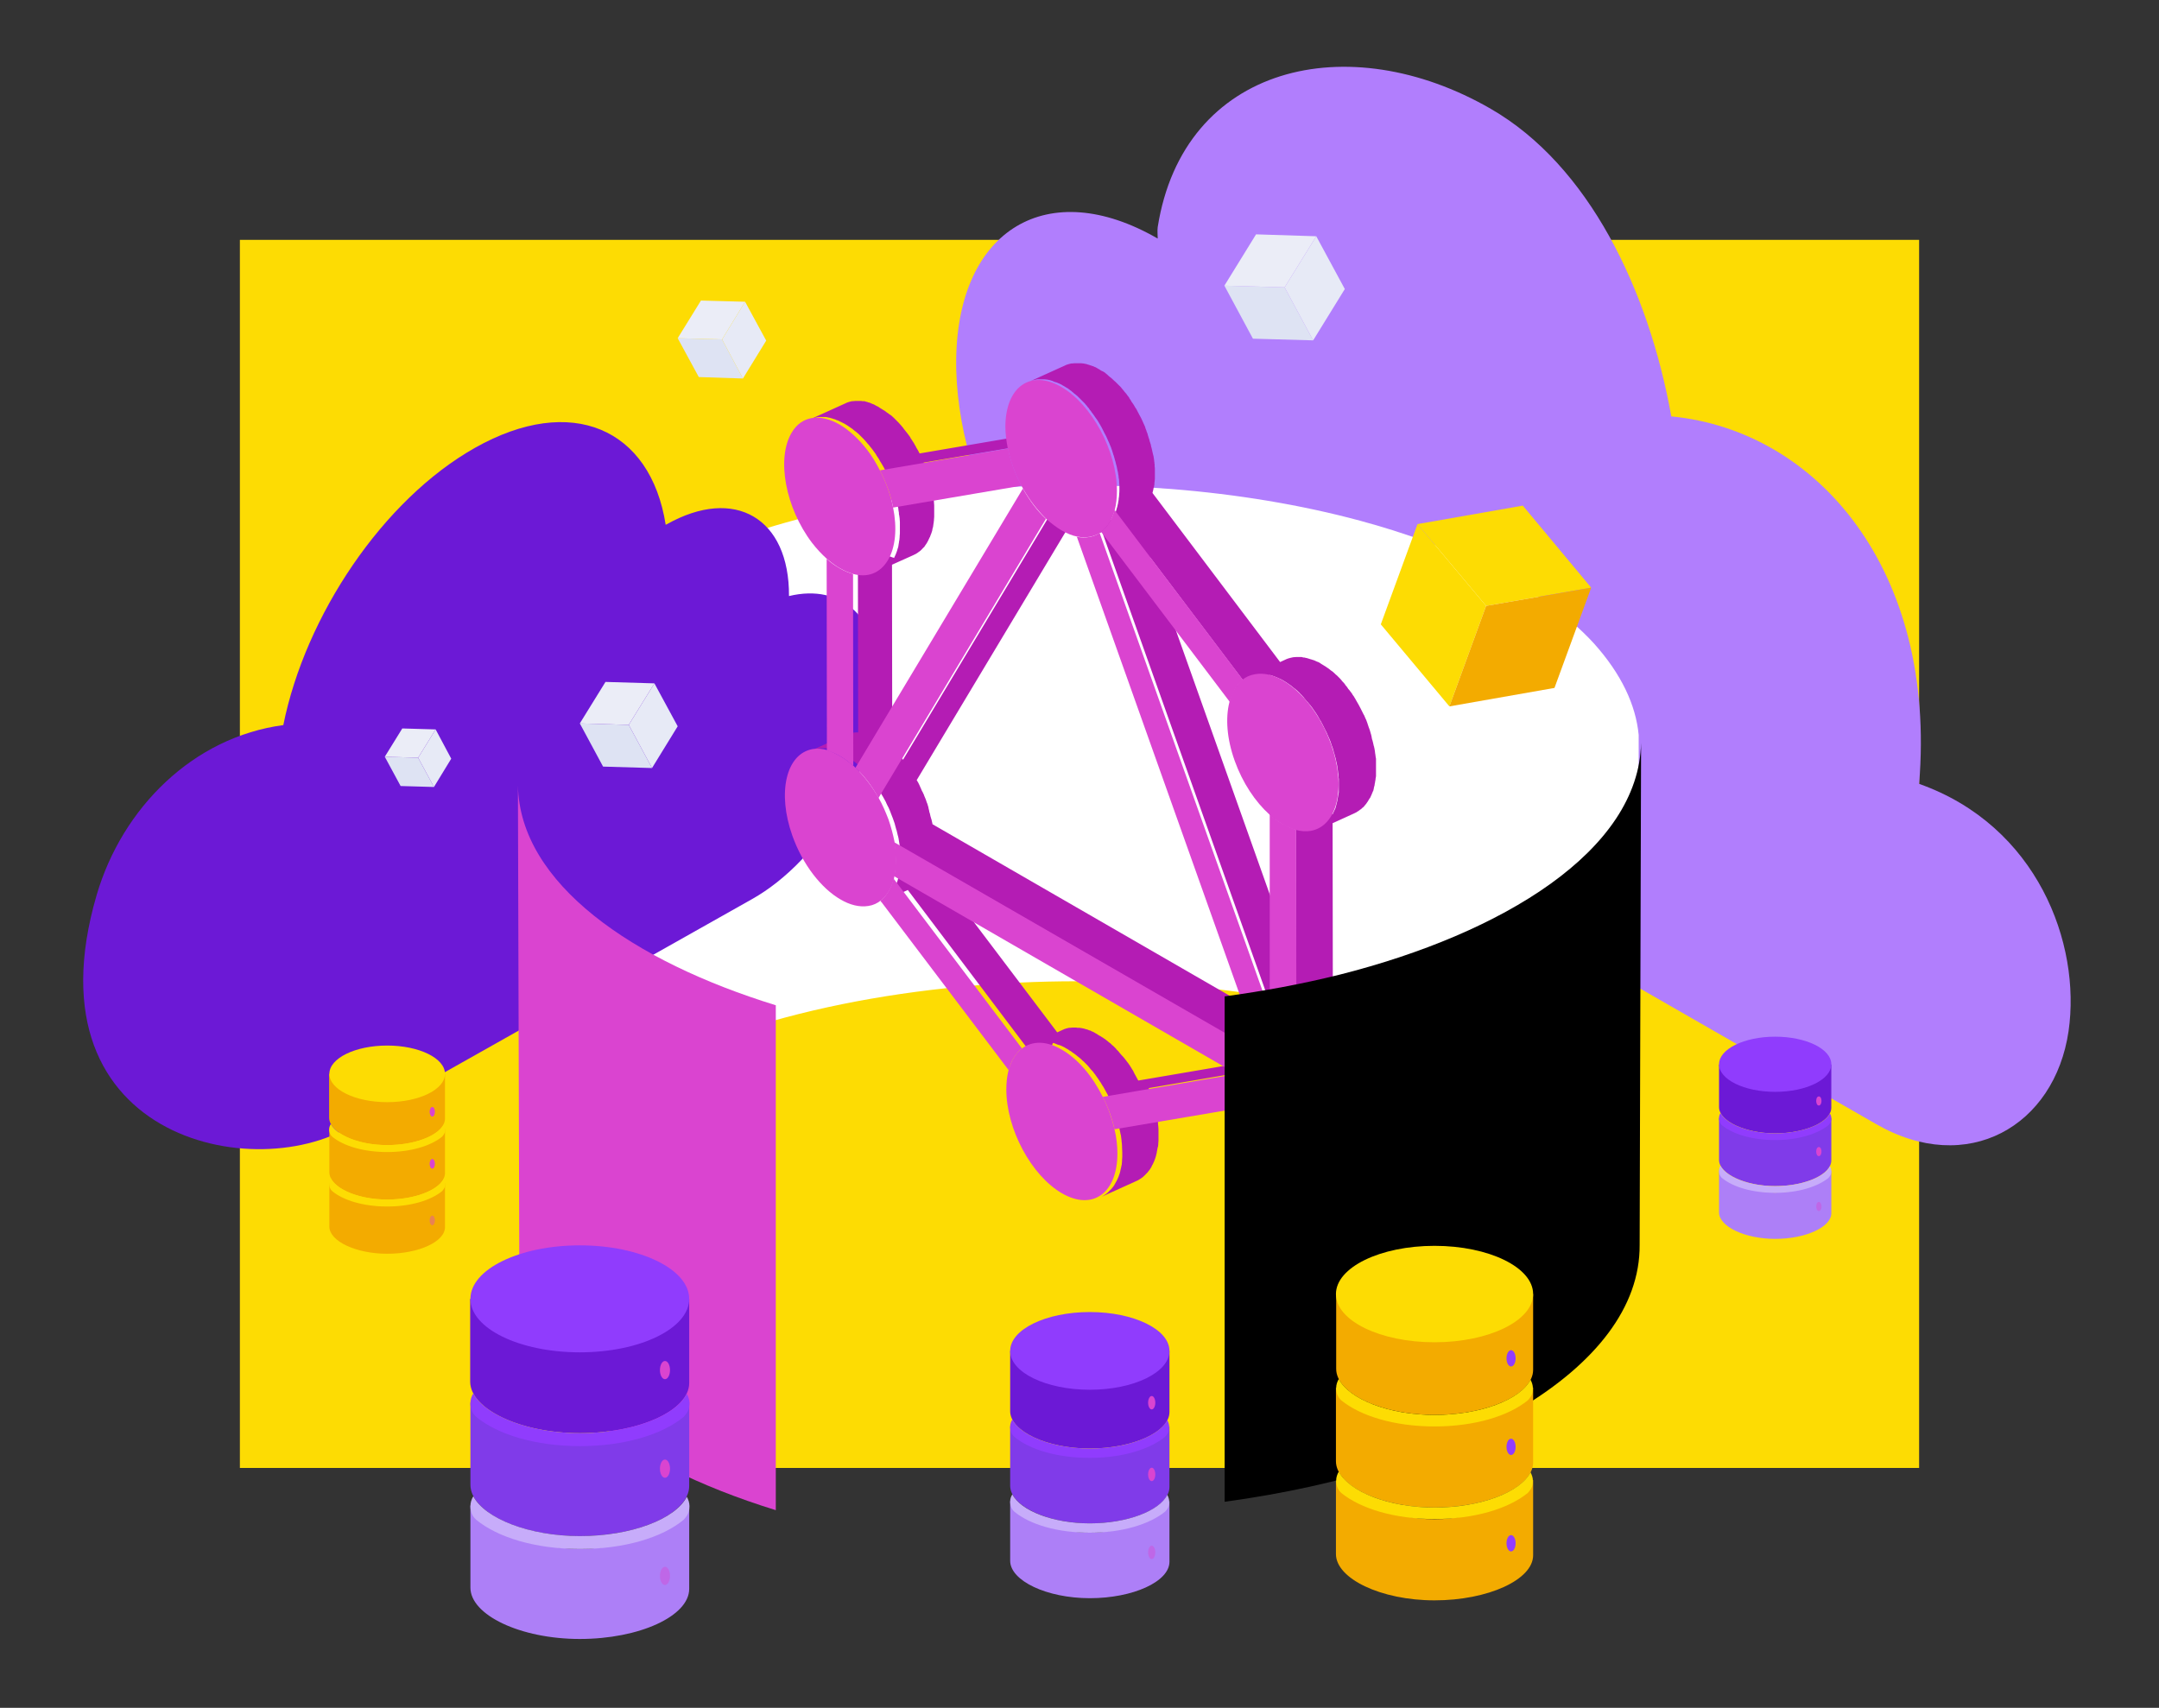 <?xml version="1.0" encoding="utf-8"?>
<!-- Generator: Adobe Illustrator 21.1.0, SVG Export Plug-In . SVG Version: 6.00 Build 0)  -->
<svg version="1.1" id="Слой_1" xmlns="http://www.w3.org/2000/svg" xmlns:xlink="http://www.w3.org/1999/xlink" x="0px" y="0px"
	 viewBox="0 0 900 712" style="enable-background:new 0 0 900 712;" xml:space="preserve">
<rect x="0" y="0" width="900" height="712" fill="#333333" stroke="none"/>
<style type="text/css">
	.st0{fill:#FDDC03;}
	.st1{fill:#6C19D6;}
	.st2{fill:#903CFD;}
	.st3{fill:#803BE9;}
	.st4{fill:#AD7FF7;}
	.st5{fill:#DA44D0;}
	.st6{opacity:0.4;fill:#DA44D0;}
	.st7{fill:#C7ACFA;}
	.st8{fill:#B17EFD;}
	.st9{fill:#DEE3F3;}
	.st10{fill:#EBEDF7;}
	.st11{fill:#E7EAF6;}
	.st12{fill:#FFFFFF;}
	.st13{fill:#B41CB4;}
	.st14{opacity:0.3;}
	.st15{fill:#42D1FD;}
	.st16{opacity:0.6;fill:#42D1FD;}
	.st17{fill:#F3AB00;}
	.st18{fill:#923CFF;}
</style>
<rect x="100" y="100" class="st0" width="700" height="512"/>
<g>
	<g>
		<path class="st1" d="M454.3,603.9c18,0,33.2-6.9,33.2-15.2v-25.5h-66.4v25.2C421.2,596.7,436.3,603.9,454.3,603.9z"/>
		<ellipse class="st2" cx="454.3" cy="563.2" rx="33.2" ry="16.2"/>
		<path class="st3" d="M454.3,635.1c18,0,33.2-6.9,33.2-15.2v-25.3c-6.1,6.2-18.5,12.3-33.2,12.3c-14.7,0-27.1-6-33.2-12.3v24.9
			C421.2,627.8,436.3,635.1,454.3,635.1z"/>
		<path class="st4" d="M454.3,639c-14.7,0-27.1-7-33.2-13.2v24.9c0,8.3,15.2,15.6,33.2,15.6c18,0,33.2-6.9,33.2-15.2v-25.3
			C481.4,632.1,469,639,454.3,639z"/>
		<ellipse class="st5" cx="480.1" cy="584.8" rx="1.5" ry="2.8"/>
		<ellipse class="st5" cx="480.1" cy="614.7" rx="1.5" ry="2.8"/>
		<ellipse class="st6" cx="480.1" cy="647.2" rx="1.5" ry="2.8"/>
		<path class="st7" d="M454.3,635.1c-15.4,0-28.8-5.3-32.3-12.1c-0.6,1-0.9,1.9-0.9,3v0.1c0,1.4,0.4,2.9,1.7,4.1
			c6.5,5.4,18,8.8,31.5,8.8c0,0,0,0,0,0c13.4,0,24.9-3.5,31.4-8.8c1.6-1.7,1.7-2.7,1.7-4.1c0-1-0.3-1.9-0.8-2.9
			C483.3,629.9,469.9,635.1,454.3,635.1z"/>
		<path class="st2" d="M454.3,603.9c-15.4,0-28.8-5.3-32.3-12.1c-0.6,1-0.9,1.9-0.9,3v0.1c0,1.4,0.4,2.9,1.7,4.1
			c6.5,5.4,18,8.8,31.5,8.8c0,0,0,0,0,0c13.4,0,24.9-3.5,31.4-8.8c1.6-1.7,1.7-2.7,1.7-4.1c0-1-0.3-1.9-0.8-2.9
			C483.3,598.7,469.9,603.9,454.3,603.9z"/>
	</g>
</g>
<path id="cloud_36_" class="st8" d="M800,326.8c7.4-89-42.3-147.3-103.3-153.2c-9.5-53-34.5-104.7-75.2-128.2
	C562,11,493.3,27,482.6,94.7c-0.2,1.6,0,3.2,0,4.7c0,0-0.1,0-0.1,0c-45.6-26.3-83.1-3.9-83.9,50.1c-0.8,54,35.5,119.1,81,145.4
	L782,468.6c38.1,22,74.5,0.9,80.3-38.7C867.6,393.3,849.2,344.2,800,326.8z"/>
<g id="XMLID_36_">
	<polygon id="XMLID_39_" class="st9" points="510.4,119.1 522.3,141.2 547.4,141.9 535.5,119.8 	"/>
	<polygon id="XMLID_38_" class="st10" points="510.4,119.1 523.6,97.7 548.7,98.5 535.5,119.8 	"/>
	<polygon id="XMLID_37_" class="st11" points="547.4,141.9 560.6,120.5 548.7,98.5 535.5,119.8 	"/>
</g>
<g id="XMLID_12_">
	<polygon id="XMLID_15_" class="st9" points="568.6,288.8 560.5,310.9 575.6,328.9 583.7,306.9 	"/>
	<polygon id="XMLID_14_" class="st10" points="568.6,288.8 591.8,284.8 606.8,302.8 583.7,306.9 	"/>
	<polygon id="XMLID_13_" class="st11" points="575.6,328.9 598.8,324.9 606.8,302.8 583.7,306.9 	"/>
</g>
<path class="st12" d="M664.4,268.2C664.4,268.2,664.4,268.2,664.4,268.2c-22.6-24.6-61.1-41.3-97.4-51.1
	c-98.6-26.6-230.4-17.4-304.8,28.2v204.5c51.2-28.8,123.6-40.7,186.5-40.7c63.6,0,122.3,11.5,166.1,30.4c2,0.9,3.9,1.7,5.9,2.6
	c29.3,13.6,51.3,30.6,62.4,49.8V339.6v-24.8v-8.4C681.9,293.9,675.9,281,664.4,268.2z"/>
<path id="cloud_38_" class="st1" d="M40.3,373.1c10.7-36.4,40.3-65.8,77.8-70.8c9.2-45.7,41.6-94,79.9-115.6
	c40.2-22.7,73.2-8.1,79.5,32.1c0.1-0.1,0.3-0.2,0.4-0.2c28.4-16,51.2-2.6,51,29.9c22-5.3,37.9,8.9,37.7,36.5
	c-0.3,33.3-24.1,73.6-53.2,89.9l-163.1,91.9C111.6,495.6,9.8,477.5,40.3,373.1z"/>
<g>
	<path class="st13" d="M573.1,457.9c0-0.1,0-0.3,0-0.5c0-0.2,0-0.4,0-0.6c0-0.1,0-0.2,0-0.3c0-0.2,0-0.3,0-0.5c0-0.1,0-0.3,0-0.4
		c0-0.2,0-0.3,0-0.5c0-0.2,0-0.3,0-0.5c0-0.1,0-0.2,0-0.3c0-0.2-0.1-0.5-0.1-0.7c0-0.2,0-0.3-0.1-0.5c0,0,0-0.1,0-0.1
		c-0.1-0.4-0.1-0.8-0.2-1.2c0,0,0,0,0-0.1c0,0,0,0,0,0c-0.1-0.4-0.1-0.9-0.2-1.3c0,0,0-0.1,0-0.1c0-0.1-0.1-0.3-0.1-0.4
		c0-0.2-0.1-0.5-0.1-0.7c0-0.1,0-0.2-0.1-0.3c0-0.2-0.1-0.4-0.1-0.5c0-0.2-0.1-0.3-0.1-0.5c0-0.2-0.1-0.3-0.1-0.5
		c0-0.2-0.1-0.3-0.1-0.5c0-0.1,0-0.2-0.1-0.3c-0.1-0.3-0.1-0.5-0.2-0.8c0-0.1-0.1-0.2-0.1-0.3c0,0,0-0.1,0-0.1
		c-0.1-0.4-0.2-0.8-0.3-1.2c0,0,0-0.1,0-0.1c0-0.1-0.1-0.2-0.1-0.4c-0.1-0.2-0.1-0.4-0.2-0.6c0-0.1-0.1-0.3-0.2-0.4
		c0-0.1-0.1-0.3-0.1-0.4c0-0.1-0.1-0.2-0.1-0.3c-0.1-0.3-0.2-0.7-0.4-1c0,0,0-0.1,0-0.1c0,0,0,0,0,0c-0.2-0.4-0.3-0.8-0.5-1.2
		c0-0.1,0-0.1-0.1-0.2c-0.1-0.2-0.1-0.3-0.2-0.5c-0.1-0.2-0.2-0.4-0.3-0.7c0-0.1-0.1-0.1-0.1-0.2c-0.2-0.5-0.4-0.9-0.6-1.4
		c0-0.1-0.1-0.2-0.1-0.3c0,0,0,0,0-0.1c-0.3-0.7-0.7-1.4-1-2c-0.1-0.2-0.2-0.3-0.3-0.5c-0.3-0.6-0.7-1.2-1-1.8
		c0-0.1-0.1-0.1-0.1-0.2c0,0,0,0,0-0.1c-0.3-0.6-0.7-1.2-1.1-1.7c0,0-0.1-0.1-0.1-0.1c-0.1-0.2-0.3-0.4-0.4-0.6
		c-0.1-0.2-0.3-0.4-0.4-0.6c0,0-0.1-0.1-0.1-0.1c-0.2-0.3-0.4-0.6-0.6-0.9c-0.1-0.1-0.2-0.2-0.2-0.3c0,0,0,0,0,0
		c-0.3-0.4-0.6-0.8-0.9-1.2c0,0-0.1-0.1-0.1-0.1c-0.3-0.3-0.5-0.7-0.8-1c-0.2-0.2-0.3-0.4-0.5-0.6c-0.1-0.1-0.2-0.2-0.3-0.3
		c-0.1-0.1-0.1-0.1-0.2-0.2c-0.3-0.4-0.7-0.8-1-1.1c-0.1-0.1-0.1-0.1-0.2-0.2c-0.1-0.1-0.2-0.2-0.3-0.3c-0.2-0.2-0.4-0.4-0.6-0.6
		c-0.2-0.2-0.4-0.4-0.6-0.6c-0.1-0.1-0.2-0.2-0.3-0.3c-0.1-0.1-0.1-0.1-0.2-0.2c-0.3-0.3-0.7-0.7-1-1c-0.1-0.1-0.2-0.1-0.2-0.2
		l-0.1-76.3l9-4.1c0.3-0.1,0.5-0.3,0.8-0.4c0.1,0,0.2-0.1,0.3-0.2c0.2-0.1,0.3-0.2,0.5-0.3c0.1-0.1,0.2-0.1,0.3-0.2
		c0.1-0.1,0.3-0.2,0.4-0.3c0.1-0.1,0.2-0.2,0.3-0.2c0.1-0.1,0.3-0.2,0.4-0.3c0.1-0.1,0.2-0.2,0.3-0.3c0.1-0.1,0.2-0.2,0.4-0.3
		c0.1-0.1,0.2-0.2,0.3-0.3c0.1-0.1,0.2-0.2,0.3-0.4c0.1-0.1,0.2-0.2,0.3-0.3c0.1-0.1,0.2-0.3,0.3-0.4c0.1-0.1,0.2-0.2,0.3-0.4
		c0.1-0.1,0.1-0.2,0.2-0.3c0,0,0-0.1,0.1-0.1c0.3-0.5,0.6-1,0.9-1.5c0,0,0-0.1,0.1-0.1c0,0,0-0.1,0.1-0.1c0.2-0.4,0.4-0.8,0.6-1.3
		c0,0,0,0,0,0c0-0.1,0-0.1,0.1-0.2c0.1-0.3,0.2-0.6,0.4-1c0-0.1,0-0.1,0.1-0.2c0-0.1,0-0.2,0.1-0.2c0.1-0.3,0.2-0.5,0.2-0.8
		c0-0.1,0.1-0.2,0.1-0.3c0-0.1,0-0.1,0-0.2c0.1-0.3,0.1-0.5,0.2-0.8c0-0.1,0.1-0.2,0.1-0.3c0,0,0-0.1,0-0.1c0-0.2,0.1-0.5,0.1-0.7
		c0-0.1,0.1-0.3,0.1-0.4c0,0,0,0,0-0.1c0-0.2,0.1-0.4,0.1-0.6c0-0.2,0.1-0.3,0.1-0.5c0,0,0,0,0-0.1c0-0.2,0-0.4,0.1-0.6
		c0-0.2,0-0.4,0.1-0.6c0,0,0-0.1,0-0.1c0-0.2,0-0.3,0-0.5c0-0.2,0-0.4,0-0.6c0,0,0-0.1,0-0.1c0-0.2,0-0.4,0-0.5c0-0.2,0-0.4,0-0.6
		c0-0.1,0-0.1,0-0.2c0-0.2,0-0.4,0-0.5c0-0.2,0-0.3,0-0.5c0-0.1,0-0.2,0-0.2c0-0.2,0-0.4,0-0.5c0-0.2,0-0.3,0-0.4c0-0.1,0-0.2,0-0.3
		c0-0.2,0-0.4,0-0.6c0-0.1,0-0.3,0-0.4c0-0.1,0-0.2,0-0.4c0-0.2,0-0.4,0-0.6c0-0.1,0-0.2,0-0.3c0-0.2,0-0.3-0.1-0.5
		c0-0.2,0-0.4-0.1-0.6c0-0.1,0-0.2,0-0.3c0-0.2-0.1-0.4-0.1-0.6c0-0.2-0.1-0.4-0.1-0.6c0-0.1,0-0.1,0-0.2c0-0.2-0.1-0.4-0.1-0.7
		c0-0.2-0.1-0.3-0.1-0.5c0,0,0-0.1,0-0.1c-0.1-0.3-0.1-0.6-0.2-0.9c0-0.1,0-0.2-0.1-0.3c0,0,0,0,0,0c-0.1-0.4-0.2-0.9-0.3-1.3
		c0,0,0,0,0-0.1c0-0.1-0.1-0.2-0.1-0.3c-0.1-0.3-0.1-0.6-0.2-0.8c0-0.1,0-0.1-0.1-0.2c0-0.2-0.1-0.3-0.1-0.5
		c-0.1-0.2-0.1-0.4-0.1-0.6c0-0.1-0.1-0.3-0.1-0.4c0-0.2-0.1-0.3-0.1-0.5c0-0.1-0.1-0.2-0.1-0.3c-0.1-0.2-0.1-0.5-0.2-0.7
		c0-0.1-0.1-0.2-0.1-0.3c0,0,0-0.1,0-0.1c-0.1-0.4-0.3-0.8-0.4-1.2c0-0.1,0-0.1-0.1-0.2c-0.1-0.3-0.2-0.6-0.3-0.9
		c-0.1-0.4-0.3-0.8-0.4-1.2c0,0,0-0.1,0-0.1c0-0.1-0.1-0.1-0.1-0.2c-0.1-0.4-0.3-0.7-0.4-1.1c-0.1-0.2-0.2-0.4-0.3-0.6
		c-0.1-0.2-0.2-0.5-0.3-0.7c-0.1-0.2-0.1-0.3-0.2-0.5c-0.1-0.2-0.2-0.3-0.3-0.5c-0.3-0.5-0.5-1.1-0.8-1.6c-0.1-0.3-0.3-0.5-0.4-0.8
		c-0.3-0.6-0.6-1.1-0.9-1.7c-0.1-0.2-0.2-0.3-0.3-0.5c0-0.1-0.1-0.1-0.1-0.2c-0.1-0.2-0.3-0.4-0.4-0.7c-0.2-0.3-0.4-0.6-0.5-0.9
		c-0.1-0.1-0.1-0.2-0.2-0.3c-0.1-0.2-0.2-0.3-0.3-0.5c-0.1-0.2-0.2-0.4-0.4-0.6c-0.2-0.3-0.4-0.5-0.5-0.8c-0.1-0.1-0.1-0.2-0.2-0.3
		c0,0-0.1-0.1-0.1-0.1c-0.3-0.4-0.6-0.8-0.9-1.2c-0.1-0.1-0.1-0.1-0.2-0.2c-0.1-0.1-0.2-0.2-0.3-0.4c-0.1-0.2-0.3-0.4-0.4-0.6
		c-0.2-0.2-0.3-0.4-0.5-0.6c-0.1-0.1-0.2-0.2-0.3-0.4c0-0.1-0.1-0.1-0.1-0.2c-0.3-0.4-0.7-0.8-1-1.1c0,0,0-0.1-0.1-0.1
		c-0.1-0.1-0.2-0.2-0.2-0.3c-0.2-0.3-0.5-0.5-0.7-0.8c-0.1-0.1-0.2-0.2-0.3-0.3c-0.1-0.1-0.3-0.3-0.4-0.4c-0.1-0.1-0.2-0.2-0.4-0.4
		c-0.2-0.2-0.4-0.4-0.7-0.6c-0.1-0.1-0.2-0.2-0.3-0.3c0,0-0.1-0.1-0.1-0.1c-0.3-0.3-0.7-0.6-1-0.9c-0.1,0-0.1-0.1-0.2-0.1
		c-0.1-0.1-0.2-0.2-0.3-0.2c-0.2-0.2-0.4-0.3-0.6-0.5c-0.2-0.1-0.4-0.3-0.5-0.4c-0.1-0.1-0.2-0.1-0.3-0.2c-0.1,0-0.1-0.1-0.2-0.1
		c-0.3-0.2-0.6-0.5-1-0.7c-0.1,0-0.1-0.1-0.2-0.1c-0.1-0.1-0.2-0.1-0.3-0.2c-0.2-0.1-0.3-0.2-0.5-0.3c-0.3-0.2-0.5-0.3-0.8-0.5
		c0,0-0.1,0-0.1-0.1c-0.3-0.2-0.6-0.3-0.9-0.5c-0.1,0-0.2-0.1-0.3-0.1c-0.1,0-0.2-0.1-0.3-0.1c-0.1-0.1-0.2-0.1-0.4-0.2
		c-0.3-0.1-0.6-0.3-0.9-0.4c0,0,0,0,0,0c0,0,0,0-0.1,0c-0.3-0.1-0.6-0.2-0.9-0.3c-0.1,0-0.3-0.1-0.4-0.1c-0.1,0-0.2-0.1-0.3-0.1
		c-0.1,0-0.2-0.1-0.3-0.1c-0.3-0.1-0.7-0.2-1-0.3c0,0,0,0,0,0c-0.1,0-0.1,0-0.1,0c-0.3-0.1-0.6-0.1-0.8-0.2c-0.1,0-0.2,0-0.3,0
		c-0.1,0-0.3,0-0.4-0.1c-0.1,0-0.2,0-0.4-0.1c-0.2,0-0.4,0-0.6,0c-0.1,0-0.3,0-0.4,0c0,0-0.1,0-0.1,0c-0.3,0-0.6,0-0.9,0
		c-0.1,0-0.2,0-0.3,0c0,0,0,0,0,0c-0.4,0-0.9,0.1-1.3,0.1c0,0,0,0,0,0c-0.5,0.1-0.9,0.2-1.3,0.3c-0.1,0-0.1,0-0.2,0.1
		c-0.1,0-0.1,0-0.2,0c-0.4,0.1-0.8,0.3-1.1,0.4l-2.6,1.2l-53.2-70.5c0.1-0.4,0.2-0.8,0.3-1.2c0-0.2,0.1-0.3,0.1-0.5
		c0-0.1,0-0.3,0.1-0.4c0-0.1,0-0.2,0.1-0.3c0.1-0.4,0.1-0.8,0.2-1.2c0,0,0-0.1,0-0.2c0-0.1,0-0.2,0-0.3c0-0.3,0.1-0.5,0.1-0.8
		c0-0.3,0.1-0.7,0.1-1c0,0,0-0.1,0-0.1c0,0,0,0,0-0.1c0-0.4,0-0.8,0-1.2c0-0.3,0-0.6,0-0.9c0-0.1,0-0.2,0-0.4c0-0.4,0-0.7,0-1.1
		c0,0,0-0.1,0-0.1c0,0,0,0,0,0c0-0.4,0-0.8-0.1-1.3c0-0.1,0-0.1,0-0.2c0-0.1,0-0.3,0-0.4c0-0.2,0-0.5-0.1-0.7c0-0.1,0-0.2,0-0.3
		c0-0.2,0-0.3-0.1-0.5c0-0.1,0-0.3,0-0.4c0-0.2-0.1-0.4-0.1-0.6c0-0.2,0-0.3-0.1-0.5c0-0.1,0-0.2,0-0.2c0-0.3-0.1-0.6-0.2-0.9
		c0-0.1,0-0.2-0.1-0.3c0,0,0,0,0-0.1c-0.1-0.4-0.2-0.9-0.3-1.3c0,0,0-0.1,0-0.1c0-0.1-0.1-0.2-0.1-0.4c-0.1-0.3-0.1-0.5-0.2-0.8
		c0-0.1,0-0.2-0.1-0.3c0-0.2-0.1-0.3-0.1-0.5c0-0.2-0.1-0.3-0.1-0.5c0-0.2-0.1-0.4-0.2-0.6c0-0.1-0.1-0.3-0.1-0.4
		c0-0.1,0-0.1-0.1-0.2c-0.1-0.4-0.2-0.8-0.3-1.2c0,0,0,0,0,0c0-0.1,0-0.1-0.1-0.2c-0.1-0.3-0.2-0.6-0.3-1c0-0.1-0.1-0.2-0.1-0.3
		c0-0.1-0.1-0.3-0.1-0.4c0-0.1-0.1-0.3-0.1-0.4c-0.1-0.2-0.2-0.5-0.3-0.7c0-0.1-0.1-0.2-0.1-0.3c0,0,0-0.1,0-0.1
		c-0.2-0.4-0.3-0.8-0.5-1.3c0,0,0,0,0-0.1c0-0.1-0.1-0.2-0.1-0.3c-0.1-0.3-0.3-0.6-0.4-0.9c0-0.1,0-0.1-0.1-0.2
		c-0.3-0.6-0.5-1.2-0.8-1.8c0,0,0,0,0,0c0,0,0,0,0,0c-0.3-0.7-0.7-1.4-1.1-2.1c-0.1-0.1-0.1-0.3-0.2-0.4c-0.4-0.7-0.7-1.4-1.1-2.1
		c0,0,0-0.1-0.1-0.1c-0.1-0.1-0.1-0.2-0.2-0.3c-0.2-0.4-0.5-0.8-0.7-1.2c-0.1-0.1-0.1-0.2-0.2-0.3c-0.1-0.1-0.1-0.2-0.2-0.3
		c-0.2-0.2-0.3-0.5-0.5-0.7c-0.1-0.1-0.2-0.3-0.2-0.4c-0.1-0.1-0.1-0.2-0.2-0.3c-0.1-0.2-0.3-0.4-0.4-0.6c-0.1-0.1-0.2-0.2-0.2-0.4
		c-0.1-0.1-0.2-0.3-0.3-0.4c-0.1-0.2-0.3-0.4-0.4-0.5c-0.1-0.1-0.1-0.2-0.2-0.3c-0.1-0.2-0.2-0.3-0.3-0.4c-0.1-0.2-0.3-0.3-0.4-0.5
		c-0.1-0.1-0.1-0.1-0.2-0.2c-0.1-0.2-0.3-0.3-0.4-0.5c-0.1-0.2-0.3-0.4-0.4-0.5c0,0-0.1-0.1-0.1-0.1c-0.1-0.2-0.3-0.3-0.4-0.5
		c-0.1-0.2-0.3-0.3-0.4-0.5c0,0-0.1-0.1-0.1-0.1c-0.2-0.2-0.3-0.3-0.5-0.5c-0.2-0.2-0.3-0.3-0.5-0.5c0,0-0.1-0.1-0.1-0.1
		c-0.2-0.2-0.4-0.4-0.5-0.5c-0.1-0.1-0.3-0.3-0.4-0.4c0,0,0,0-0.1-0.1c-0.2-0.2-0.5-0.4-0.7-0.6c-0.1-0.1-0.2-0.2-0.3-0.3
		c0,0,0,0,0,0c-0.3-0.3-0.7-0.6-1-0.9c0,0,0,0,0,0c-0.1-0.1-0.2-0.1-0.3-0.2c-0.2-0.2-0.5-0.4-0.7-0.6c0,0-0.1-0.1-0.1-0.1
		c-0.1-0.1-0.2-0.2-0.3-0.3c-0.2-0.1-0.3-0.3-0.5-0.4c-0.1-0.1-0.2-0.1-0.2-0.2c-0.1-0.1-0.3-0.2-0.4-0.3c-0.1-0.1-0.2-0.2-0.3-0.2
		c-0.1-0.1-0.2-0.2-0.4-0.2c-0.1-0.1-0.2-0.2-0.4-0.2c-0.1,0-0.1-0.1-0.2-0.1c-0.3-0.2-0.6-0.3-0.8-0.5c0,0-0.1,0-0.1-0.1
		c-0.2-0.1-0.4-0.2-0.6-0.3c-0.1-0.1-0.2-0.1-0.3-0.2c0,0,0,0,0,0c-0.3-0.2-0.6-0.3-0.9-0.5c0,0,0,0,0,0c0,0-0.1,0-0.1,0
		c-0.3-0.1-0.6-0.3-0.9-0.4c0,0,0,0,0,0c-0.1,0-0.2-0.1-0.4-0.1c-0.2-0.1-0.4-0.2-0.6-0.2c0,0,0,0,0,0c-0.2-0.1-0.3-0.1-0.5-0.2
		c-0.1,0-0.3-0.1-0.4-0.1c0,0,0,0,0,0c-0.2-0.1-0.4-0.1-0.6-0.2c-0.1,0-0.2-0.1-0.4-0.1c0,0,0,0,0,0c-0.3-0.1-0.7-0.1-1-0.2
		c0,0,0,0,0,0c0,0-0.1,0-0.1,0c-0.3,0-0.6-0.1-0.9-0.1c0,0-0.1,0-0.1,0c-0.1,0-0.2,0-0.2,0c-0.2,0-0.5,0-0.7,0c-0.1,0-0.1,0-0.2,0
		c-0.1,0-0.1,0-0.2,0c-0.3,0-0.6,0-0.9,0c-0.1,0-0.1,0-0.2,0c0,0,0,0-0.1,0c-0.4,0-0.8,0.1-1.2,0.1c0,0-0.1,0-0.1,0
		c-0.1,0-0.1,0-0.2,0c-0.1,0-0.3,0.1-0.4,0.1c-0.1,0-0.3,0.1-0.4,0.1c-0.1,0-0.3,0.1-0.4,0.1c-0.1,0-0.1,0-0.2,0.1c0,0-0.1,0-0.1,0
		c-0.3,0.1-0.7,0.2-1,0.4l-15,6.8c0.3-0.1,0.6-0.3,1-0.4c0.1,0,0.2-0.1,0.3-0.1c0.1,0,0.3-0.1,0.4-0.1c0.1,0,0.3-0.1,0.4-0.1
		c0.1,0,0.3-0.1,0.4-0.1c0.1,0,0.2,0,0.3-0.1c0.4-0.1,0.8-0.1,1.2-0.1c0.1,0,0.1,0,0.2,0c0.3,0,0.6,0,0.9,0c0.1,0,0.2,0,0.3,0
		c0.2,0,0.5,0,0.7,0c0.1,0,0.2,0,0.3,0c0.3,0,0.6,0.1,0.9,0.1c0,0,0.1,0,0.1,0c0.3,0.1,0.6,0.1,1,0.2c0.1,0,0.3,0.1,0.4,0.1
		c0.2,0.1,0.4,0.1,0.6,0.2c0.2,0,0.3,0.1,0.5,0.2c0.2,0.1,0.3,0.1,0.5,0.2c0.2,0.1,0.4,0.2,0.6,0.2c0.1,0,0.2,0.1,0.4,0.1
		c0.3,0.1,0.6,0.3,0.9,0.4c0,0,0.1,0,0.1,0c0.3,0.2,0.6,0.3,1,0.5c0.1,0.1,0.2,0.1,0.3,0.2c0.2,0.1,0.5,0.3,0.7,0.4
		c0.4,0.2,0.7,0.4,1,0.6c0.1,0.1,0.3,0.2,0.4,0.2c0.2,0.2,0.5,0.3,0.7,0.5c0.1,0.1,0.3,0.2,0.4,0.3c0.2,0.2,0.5,0.4,0.7,0.5
		c0.1,0.1,0.2,0.2,0.3,0.3c0.3,0.2,0.5,0.4,0.8,0.7c0.1,0.1,0.2,0.1,0.3,0.2c0.4,0.3,0.7,0.6,1.1,0.9c0.1,0.1,0.2,0.2,0.3,0.3
		c0.2,0.2,0.5,0.5,0.7,0.7c0.1,0.1,0.3,0.3,0.4,0.4c0.2,0.2,0.4,0.4,0.6,0.6c0.2,0.2,0.3,0.3,0.5,0.5c0.2,0.2,0.4,0.4,0.6,0.6
		c0.1,0.2,0.3,0.3,0.4,0.5c0.2,0.2,0.4,0.4,0.6,0.7c0.1,0.2,0.3,0.4,0.4,0.5c0.2,0.2,0.4,0.4,0.5,0.7c0.1,0.2,0.3,0.3,0.4,0.5
		c0.2,0.2,0.4,0.5,0.5,0.7c0.1,0.2,0.3,0.4,0.4,0.5c0.2,0.2,0.3,0.5,0.5,0.7c0.1,0.2,0.3,0.4,0.4,0.6c0.2,0.2,0.3,0.5,0.5,0.7
		c0.2,0.2,0.3,0.5,0.5,0.7c0.1,0.2,0.3,0.4,0.4,0.6c0.2,0.4,0.5,0.8,0.7,1.2c0.1,0.2,0.2,0.3,0.3,0.5c0.4,0.7,0.8,1.4,1.1,2.1
		c0.1,0.1,0.2,0.3,0.2,0.4c0.4,0.7,0.7,1.4,1.1,2.1c0,0,0,0,0,0c0.3,0.6,0.5,1.2,0.8,1.8c0.2,0.4,0.3,0.7,0.5,1.1
		c0,0.1,0.1,0.2,0.1,0.3c0.2,0.5,0.4,1,0.6,1.4c0,0.1,0.1,0.2,0.1,0.3c0.1,0.4,0.3,0.8,0.4,1.1c0,0.1,0.1,0.3,0.1,0.4
		c0.1,0.4,0.3,0.8,0.4,1.3c0,0.1,0,0.1,0.1,0.2c0.1,0.5,0.3,0.9,0.4,1.4c0,0.1,0.1,0.3,0.1,0.4c0.1,0.3,0.2,0.7,0.3,1
		c0,0.2,0.1,0.3,0.1,0.5c0.1,0.4,0.2,0.7,0.3,1.1c0,0.1,0.1,0.2,0.1,0.4c0.1,0.5,0.2,1,0.3,1.5c0,0.1,0,0.2,0.1,0.3
		c0.1,0.4,0.1,0.8,0.2,1.2c0,0.2,0,0.3,0.1,0.5c0,0.3,0.1,0.7,0.1,1c0,0.2,0,0.3,0.1,0.5c0,0.3,0.1,0.7,0.1,1c0,0.1,0,0.3,0,0.4
		c0,0.5,0.1,1,0.1,1.4c0,0,0,0.1,0,0.1c0,0.5,0,1,0,1.4c0,0.7,0,1.4-0.1,2.1c0,0,0,0.1,0,0.1c0,0.6-0.1,1.2-0.2,1.8
		c0,0.1,0,0.2,0,0.3c-0.1,0.6-0.2,1.1-0.3,1.7c0,0.1,0,0.3-0.1,0.4c-0.1,0.6-0.2,1.1-0.4,1.6c-0.1,0.5-0.3,1-0.4,1.4
		c-0.1,0.2-0.1,0.4-0.2,0.5c-0.1,0.3-0.2,0.5-0.3,0.8c-0.2,0.4-0.3,0.7-0.5,1.1c0,0.1-0.1,0.2-0.1,0.3c-0.1,0.1-0.1,0.2-0.2,0.4
		c-4.6,1-9.8,4.7-13.9,6.6c0.1,0,0.3,0.1,0.4,0.1c0.1,0,0.2,0,0.4,0.1c0.2,0,0.3,0.1,0.5,0.1c0.1,0,0.1,0,0.2,0c0.1,0,0.2,0,0.3,0
		c0.2,0,0.4,0,0.6,0c0.1,0,0.1,0,0.2,0c0.1,0,0.2,0,0.3,0c0.2,0,0.5,0,0.7,0c0.1,0,0.2,0,0.2,0c0.1,0,0.1,0,0.2,0
		c0.4,0,0.8-0.1,1.1-0.1c0,0,0.1,0,0.1,0c0,0,0,0,0,0c0.1,0,0.1,0,0.2,0c0.2,0,0.5-0.1,0.7-0.2c0.1,0,0.2-0.1,0.3-0.1
		c0.1,0,0.3-0.1,0.4-0.1c0,0,0.1,0,0.1,0c0.3-0.1,0.7-0.3,1-0.4c0,0,0,0,0,0l1.6-0.7l69.2,194.5l-7.1,3.2c-0.3,0.1-0.5,0.3-0.8,0.4
		l-132-76.2c0-0.2-0.1-0.4-0.1-0.5c-0.1-0.4-0.2-0.9-0.3-1.3c0-0.1,0-0.2-0.1-0.3c0-0.1,0-0.2-0.1-0.3c0-0.2-0.1-0.5-0.2-0.7
		c-0.1-0.4-0.2-0.8-0.3-1.3c0,0,0-0.1,0-0.1c0-0.1,0-0.1-0.1-0.2c-0.1-0.3-0.2-0.6-0.2-0.9c-0.1-0.4-0.2-0.8-0.3-1.2
		c0,0,0-0.1,0-0.1c0,0,0-0.1,0-0.1c-0.1-0.3-0.2-0.6-0.3-1c-0.1-0.4-0.2-0.7-0.4-1.1c0-0.1-0.1-0.2-0.1-0.3
		c-0.1-0.3-0.2-0.6-0.3-0.9c-0.2-0.4-0.3-0.8-0.5-1.2c0-0.1-0.1-0.1-0.1-0.2c0-0.1-0.1-0.2-0.1-0.3c-0.1-0.3-0.2-0.6-0.4-0.9
		c-0.1-0.3-0.2-0.5-0.4-0.8c-0.1-0.2-0.2-0.4-0.3-0.6c0-0.1-0.1-0.2-0.1-0.3c-0.2-0.4-0.4-0.8-0.5-1.1c-0.1-0.2-0.2-0.5-0.3-0.7
		c-0.3-0.7-0.7-1.4-1.1-2l69.8-116.4c-0.4-0.4-0.9-0.9-1.3-1.3c0,0,0,0,0,0c-0.4-0.4-0.8-0.8-1.2-1.3c-0.1-0.1-0.2-0.3-0.4-0.4
		c-0.3-0.3-0.6-0.6-0.8-1c-0.1-0.1-0.2-0.3-0.4-0.4c-0.3-0.4-0.6-0.8-1-1.2c0-0.1-0.1-0.1-0.1-0.2c-0.4-0.5-0.7-1-1-1.4
		c-0.1-0.1-0.2-0.3-0.3-0.4c-0.3-0.4-0.5-0.7-0.7-1.1c-0.1-0.2-0.2-0.3-0.3-0.5c-0.2-0.3-0.4-0.6-0.6-0.9c-0.2-0.3-0.4-0.6-0.5-0.9
		c-0.3-0.5-0.6-1-0.9-1.5c-1,0.5-2.2,1-3.3,1.5l-6.1,2.8c-0.8,0.3-1.5,0.7-2.2,1l-3.3,1.5c0.2,0.4,0.5,0.8,0.7,1.3
		c0.1,0.1,0.1,0.2,0.2,0.3c0.2,0.3,0.4,0.6,0.5,0.9c0.1,0.2,0.2,0.4,0.4,0.6c0.1,0.1,0.1,0.2,0.2,0.3c0.1,0.2,0.2,0.3,0.3,0.5
		c0.1,0.2,0.2,0.4,0.4,0.5c0.1,0.2,0.3,0.4,0.4,0.6c0.1,0.1,0.2,0.3,0.3,0.4c0.1,0.1,0.1,0.2,0.2,0.2c0.3,0.4,0.6,0.8,0.9,1.2
		c0,0,0,0,0,0c0,0.1,0.1,0.1,0.1,0.2c0.2,0.3,0.5,0.6,0.7,0.9c0.1,0.1,0.2,0.2,0.2,0.3c0.1,0.1,0.2,0.3,0.4,0.4
		c0.1,0.1,0.2,0.3,0.3,0.4c0.2,0.2,0.3,0.4,0.5,0.6c0.1,0.1,0.2,0.3,0.3,0.4c0.1,0.1,0.1,0.1,0.2,0.2c0.3,0.4,0.7,0.7,1,1.1
		c0,0,0,0,0,0c0,0,0,0,0,0c0.3,0.3,0.7,0.7,1,1c0.1,0.1,0.2,0.2,0.3,0.3l-60.6,101c0,0-0.1-0.1-0.1-0.1c-0.1-0.1-0.2-0.2-0.3-0.4
		c-0.2-0.2-0.4-0.4-0.5-0.6c-0.1-0.1-0.2-0.3-0.3-0.4c0,0-0.1-0.1-0.1-0.1c-0.3-0.4-0.7-0.8-1-1.1c0,0,0,0,0,0c0,0-0.1-0.1-0.1-0.1
		c-0.3-0.3-0.6-0.6-0.9-0.9c-0.1-0.1-0.2-0.2-0.3-0.3c-0.3-0.2-0.5-0.5-0.8-0.7c0,0-0.1-0.1-0.1-0.1l-0.1-76.5l8.9-4
		c0.3-0.1,0.5-0.3,0.8-0.4c0.1,0,0.2-0.1,0.2-0.1c0.2-0.1,0.3-0.2,0.5-0.3c0.1-0.1,0.2-0.1,0.3-0.2c0.1-0.1,0.3-0.2,0.4-0.3
		c0.1-0.1,0.2-0.2,0.3-0.2c0.1-0.1,0.3-0.2,0.4-0.3c0.1-0.1,0.2-0.2,0.3-0.3c0.1-0.1,0.3-0.2,0.4-0.4c0.1-0.1,0.2-0.2,0.3-0.3
		c0.1-0.1,0.2-0.3,0.4-0.4c0.1-0.1,0.2-0.2,0.3-0.3c0.1-0.1,0.2-0.3,0.3-0.5c0.1-0.1,0.2-0.2,0.2-0.3c0,0,0.1-0.1,0.1-0.1
		c0.1-0.2,0.3-0.4,0.4-0.6c0.2-0.3,0.4-0.7,0.6-1.1c0,0,0,0,0,0c0,0,0,0,0,0c0.2-0.4,0.4-0.8,0.6-1.3c0,0,0-0.1,0.1-0.1
		c0-0.1,0.1-0.2,0.1-0.3c0.1-0.3,0.2-0.5,0.3-0.8c0-0.1,0.1-0.2,0.1-0.2c0-0.1,0.1-0.2,0.1-0.3c0.1-0.2,0.1-0.4,0.2-0.6
		c0-0.1,0.1-0.2,0.1-0.3c0-0.1,0.1-0.2,0.1-0.4c0-0.2,0.1-0.4,0.1-0.6c0-0.1,0-0.2,0.1-0.3c0-0.1,0.1-0.3,0.1-0.4
		c0-0.2,0.1-0.4,0.1-0.5c0-0.1,0-0.2,0-0.2c0-0.2,0.1-0.4,0.1-0.6c0-0.2,0-0.3,0.1-0.5c0-0.1,0-0.1,0-0.2c0-0.3,0.1-0.6,0.1-0.8
		c0-0.1,0-0.2,0-0.3c0,0,0,0,0,0c0-0.4,0.1-0.8,0.1-1.2c0,0,0-0.1,0-0.1c0-0.1,0-0.2,0-0.4c0-0.2,0-0.5,0-0.7c0-0.1,0-0.2,0-0.2
		c0-0.2,0-0.3,0-0.5c0-0.2,0-0.3,0-0.5c0-0.1,0-0.3,0-0.4c0-0.2,0-0.3,0-0.5c0-0.1,0-0.2,0-0.3c0-0.2,0-0.4,0-0.7c0-0.1,0-0.3,0-0.4
		c0,0,0-0.1,0-0.1c0-0.4-0.1-0.8-0.1-1.3c0,0,0,0,0,0c0,0,0,0,0-0.1c0-0.4-0.1-0.8-0.1-1.2c0-0.1,0-0.1,0-0.2c0-0.2,0-0.3-0.1-0.5
		c0-0.2-0.1-0.5-0.1-0.7c0-0.1,0-0.2-0.1-0.3c0-0.2-0.1-0.4-0.1-0.6c0-0.2-0.1-0.3-0.1-0.5c0-0.3-0.1-0.5-0.1-0.8
		c0-0.2-0.1-0.4-0.1-0.5c-0.1-0.4-0.2-0.9-0.3-1.3c0,0,0,0,0-0.1c0-0.1,0-0.1,0-0.2c-0.1-0.3-0.2-0.7-0.3-1c0-0.2-0.1-0.4-0.2-0.6
		c0-0.1-0.1-0.2-0.1-0.4c0-0.1-0.1-0.2-0.1-0.3c-0.1-0.4-0.2-0.8-0.3-1.2c0-0.1,0-0.1-0.1-0.2c0-0.1-0.1-0.2-0.1-0.3
		c-0.1-0.2-0.1-0.4-0.2-0.6c-0.1-0.4-0.3-0.8-0.4-1.1c-0.1-0.4-0.3-0.8-0.4-1.2c-0.1-0.2-0.2-0.4-0.2-0.6c0-0.1-0.1-0.2-0.1-0.3
		c0-0.1-0.1-0.2-0.1-0.3c-0.2-0.5-0.4-0.9-0.6-1.3c0,0,0,0,0-0.1l36.6-6.2c0,0.1,0,0.2,0.1,0.3c0.1,0.4,0.2,0.9,0.3,1.3
		c0,0.1,0,0.2,0.1,0.3c0,0.1,0.1,0.2,0.1,0.4c0,0.2,0.1,0.4,0.1,0.6c0.1,0.4,0.2,0.7,0.3,1.1c0,0,0,0,0,0.1c0,0,0,0,0,0
		c0.1,0.4,0.2,0.8,0.3,1.2c0.1,0.2,0.1,0.4,0.2,0.6c0,0.1,0.1,0.2,0.1,0.3c0,0.1,0.1,0.2,0.1,0.3c0.1,0.4,0.3,0.8,0.4,1.1
		c0,0.1,0.1,0.2,0.1,0.3c0,0.1,0.1,0.2,0.1,0.3c0.1,0.2,0.1,0.3,0.2,0.5c0.2,0.4,0.3,0.8,0.5,1.2c0,0,0,0,0,0c0,0,0,0.1,0,0.1
		c0.2,0.4,0.3,0.8,0.5,1.2c0,0.1,0.1,0.2,0.1,0.3c0.1,0.3,0.2,0.5,0.4,0.8c0.1,0.2,0.2,0.4,0.3,0.6c0,0.1,0.1,0.2,0.1,0.3
		c0.4,0.8,0.7,1.6,1.1,2.3l15-6.8c-0.4-0.8-0.8-1.5-1.1-2.3c-0.1-0.3-0.3-0.6-0.4-0.9c-0.1-0.3-0.2-0.5-0.4-0.8
		c-0.2-0.5-0.4-1-0.6-1.5c0,0,0-0.1,0-0.1c-0.2-0.6-0.4-1.2-0.7-1.7c0-0.1-0.1-0.2-0.1-0.3c-0.2-0.6-0.4-1.1-0.6-1.7
		c0-0.1-0.1-0.2-0.1-0.3c-0.2-0.6-0.4-1.2-0.5-1.8c0,0,0,0,0-0.1c-0.2-0.6-0.3-1.1-0.4-1.7c0-0.1-0.1-0.2-0.1-0.4
		c-0.1-0.6-0.3-1.2-0.4-1.8l-53.4,9.1c-0.4-0.9-0.9-1.7-1.4-2.5c-0.1-0.1-0.1-0.2-0.1-0.3c-0.2-0.3-0.4-0.7-0.6-1
		c-0.1-0.2-0.2-0.4-0.3-0.6c0,0-0.1-0.1-0.1-0.1c-0.3-0.5-0.6-0.9-0.9-1.4c-0.1-0.1-0.1-0.2-0.2-0.3c-0.1-0.1-0.2-0.2-0.2-0.4
		c-0.1-0.2-0.3-0.4-0.4-0.6c-0.3-0.4-0.6-0.8-0.9-1.2c0,0,0,0,0,0c-0.3-0.3-0.5-0.7-0.8-1c-0.1-0.2-0.3-0.3-0.4-0.5
		c-0.1-0.1-0.2-0.3-0.3-0.4c-0.1-0.1-0.2-0.2-0.2-0.3c-0.3-0.4-0.7-0.8-1-1.2c0,0,0,0,0,0c0,0-0.1-0.1-0.1-0.1
		c-0.3-0.3-0.6-0.7-0.9-1c-0.1-0.1-0.2-0.2-0.3-0.3c-0.1-0.1-0.2-0.2-0.4-0.4c-0.1-0.1-0.3-0.3-0.4-0.4c-0.2-0.2-0.4-0.4-0.6-0.6
		c-0.1-0.1-0.2-0.2-0.3-0.3c0,0-0.1-0.1-0.1-0.1c-0.3-0.3-0.7-0.6-1-0.9c-0.1,0-0.1-0.1-0.2-0.1c-0.1-0.1-0.2-0.2-0.3-0.2
		c-0.2-0.1-0.4-0.3-0.5-0.4c-0.2-0.1-0.4-0.3-0.6-0.4c-0.1-0.1-0.2-0.1-0.3-0.2c0,0-0.1-0.1-0.1-0.1c-0.3-0.2-0.6-0.5-1-0.7
		c-0.1,0-0.1-0.1-0.2-0.1c-0.1-0.1-0.2-0.1-0.3-0.2c-0.2-0.1-0.3-0.2-0.5-0.3c-0.3-0.2-0.5-0.3-0.8-0.5c0,0-0.1,0-0.1-0.1
		c-0.2-0.1-0.4-0.2-0.5-0.3c-0.1-0.1-0.2-0.1-0.4-0.2c0,0,0,0,0,0c-0.2-0.1-0.4-0.2-0.6-0.3c-0.1-0.1-0.2-0.1-0.3-0.2c0,0,0,0,0,0
		c-0.2-0.1-0.4-0.2-0.6-0.3c-0.1,0-0.2-0.1-0.3-0.1c0,0,0,0,0,0c-0.2-0.1-0.4-0.1-0.5-0.2c-0.1-0.1-0.3-0.1-0.4-0.2c0,0,0,0,0,0
		c-0.1,0-0.2-0.1-0.3-0.1c-0.2-0.1-0.5-0.2-0.7-0.2c0,0,0,0,0,0c-0.1,0-0.2,0-0.2-0.1c-0.2-0.1-0.5-0.1-0.7-0.2c0,0,0,0,0,0
		c-0.1,0-0.2,0-0.3-0.1c-0.2-0.1-0.5-0.1-0.7-0.1c0,0-0.1,0-0.1,0c-0.1,0-0.2,0-0.3,0c-0.2,0-0.5-0.1-0.7-0.1c0,0-0.1,0-0.1,0
		c-0.1,0-0.1,0-0.2,0c-0.2,0-0.5,0-0.7,0c-0.1,0-0.1,0-0.2,0c0,0-0.1,0-0.1,0c-0.4,0-0.7,0-1,0c0,0,0,0,0,0c0,0,0,0,0,0
		c-0.4,0-0.8,0.1-1.2,0.1c0,0-0.1,0-0.1,0c-0.1,0-0.1,0-0.2,0c-0.1,0-0.3,0.1-0.4,0.1c-0.1,0-0.3,0.1-0.4,0.1
		c-0.1,0-0.3,0.1-0.4,0.1c-0.1,0-0.2,0-0.2,0.1c0,0-0.1,0-0.1,0c-0.3,0.1-0.7,0.2-1,0.4l-15,6.8c0.3-0.1,0.7-0.3,1-0.4
		c0.1,0,0.2-0.1,0.4-0.1c0.1,0,0.3-0.1,0.4-0.1c0.1,0,0.3-0.1,0.4-0.1c0.1,0,0.3-0.1,0.4-0.1c0.1,0,0.2,0,0.3-0.1
		c0.4-0.1,0.8-0.1,1.2-0.1c0,0,0,0,0,0c0.3,0,0.7,0,1,0c0.1,0,0.2,0,0.3,0c0.2,0,0.5,0,0.7,0c0.1,0,0.2,0,0.4,0
		c0.2,0,0.4,0.1,0.7,0.1c0.1,0,0.2,0,0.3,0.1c0.2,0,0.5,0.1,0.7,0.1c0.1,0,0.2,0,0.3,0.1c0.2,0.1,0.5,0.1,0.7,0.2
		c0.1,0,0.2,0,0.3,0.1c0.2,0.1,0.4,0.1,0.7,0.2c0.1,0,0.2,0.1,0.3,0.1c0.1,0,0.3,0.1,0.4,0.2c0.2,0.1,0.4,0.1,0.6,0.2
		c0.1,0,0.2,0.1,0.3,0.1c0.2,0.1,0.4,0.2,0.6,0.3c0.1,0.1,0.2,0.1,0.4,0.2c0.2,0.1,0.4,0.2,0.6,0.3c0.1,0.1,0.3,0.1,0.4,0.2
		c0.2,0.1,0.4,0.2,0.6,0.3c0.4,0.3,0.9,0.5,1.3,0.8c0.1,0.1,0.2,0.1,0.3,0.2c0.4,0.3,0.9,0.6,1.3,0.9c0.1,0.1,0.2,0.1,0.3,0.2
		c0.4,0.3,0.7,0.6,1.1,0.9c0.1,0.1,0.2,0.2,0.3,0.2c0.4,0.4,0.9,0.7,1.3,1.1c0.1,0.1,0.2,0.2,0.3,0.3c0.3,0.3,0.7,0.7,1,1
		c0.1,0.1,0.2,0.2,0.4,0.4c0.4,0.4,0.8,0.8,1.2,1.3c0,0,0.1,0.1,0.1,0.1c0.4,0.5,0.8,1,1.3,1.5c0.1,0.1,0.2,0.3,0.3,0.4
		c0.4,0.5,0.8,1,1.2,1.5c0.4,0.6,0.9,1.2,1.3,1.8c0.1,0.1,0.2,0.2,0.2,0.4c0.4,0.6,0.8,1.2,1.2,1.8c0.1,0.2,0.2,0.4,0.3,0.6
		c0.3,0.4,0.5,0.9,0.8,1.3c0.5,0.8,1,1.7,1.4,2.5c0.4,0.7,0.7,1.4,1,2.1c0.2,0.4,0.4,0.8,0.6,1.2c0.1,0.2,0.2,0.4,0.3,0.6
		c0.2,0.6,0.5,1.1,0.7,1.7c0,0.1,0.1,0.2,0.1,0.3c0.2,0.6,0.4,1.2,0.6,1.7c0,0,0,0,0,0c0.2,0.6,0.4,1.2,0.6,1.8
		c0,0.1,0.1,0.2,0.1,0.3c0.2,0.6,0.3,1.1,0.5,1.7c0,0.1,0.1,0.2,0.1,0.4c0.1,0.5,0.3,1.1,0.4,1.6c0,0.1,0,0.1,0,0.2
		c0.1,0.6,0.3,1.3,0.4,1.9c0.1,0.4,0.2,0.8,0.2,1.3c0,0.2,0.1,0.4,0.1,0.6c0.1,0.3,0.1,0.7,0.1,1c0,0.2,0,0.3,0.1,0.5
		c0.1,0.5,0.1,0.9,0.2,1.4c0,0,0,0,0,0.1c0,0.5,0.1,0.9,0.1,1.4c0,0.1,0,0.3,0,0.4c0,0.3,0,0.6,0,1c0,0.2,0,0.3,0,0.5
		c0,0.3,0,0.6,0,0.9c0,0.2,0,0.3,0,0.5c0,0.3,0,0.7,0,1c0,0.1,0,0.2,0,0.4c0,0.4-0.1,0.9-0.1,1.3c0,0.1,0,0.2,0,0.3
		c0,0.3-0.1,0.7-0.1,1c0,0.2,0,0.3-0.1,0.5c0,0.3-0.1,0.5-0.1,0.8c0,0.2-0.1,0.4-0.1,0.5c0,0.2-0.1,0.5-0.1,0.7
		c0,0.2-0.1,0.4-0.1,0.6c-0.1,0.2-0.1,0.4-0.2,0.6c-0.1,0.2-0.1,0.4-0.2,0.7c-0.1,0.2-0.1,0.4-0.2,0.6c-0.1,0.3-0.2,0.5-0.3,0.8
		c-0.1,0.2-0.1,0.3-0.2,0.5c-0.2,0.4-0.4,0.9-0.6,1.3c0,0,0,0,0,0c0,0,0,0.1-0.1,0.1l0-0.1c-0.4-0.1-0.8-0.2-1.2-0.4
		c-0.1,0-0.2-0.1-0.3-0.1c-0.4-0.1-0.8-0.3-1.2-0.5c-0.1,0-0.1,0-0.2-0.1c-0.4-0.2-0.7-0.3-1.1-0.5c-0.1,0-0.2-0.1-0.3-0.1
		c-0.4-0.2-0.9-0.4-1.3-0.7c-0.4-0.2-0.8-0.5-1.2-0.7c-0.1-0.1-0.2-0.1-0.3-0.2c-0.4-0.3-0.8-0.5-1.2-0.8c0,0,0,0-0.1,0
		c-0.4-0.3-0.8-0.6-1.2-0.9c-0.1-0.1-0.2-0.2-0.4-0.3c-0.4-0.3-0.8-0.6-1.1-1c-1.3,0.6-2.7,1.2-4.2,1.9l-6.6,3
		c-0.8,0.3-1.5,0.7-2.2,1l-1.9,0.9c0.2,0.2,0.5,0.4,0.7,0.6c0.1,0.1,0.3,0.2,0.4,0.3c0.1,0.1,0.2,0.2,0.4,0.3
		c0.1,0.1,0.1,0.1,0.2,0.2c0.3,0.3,0.6,0.5,1,0.7c0,0,0,0,0,0c0,0,0,0,0,0c0.3,0.2,0.6,0.4,0.9,0.6c0.1,0.1,0.2,0.1,0.3,0.2
		c0.1,0.1,0.2,0.1,0.3,0.2c0.1,0.1,0.2,0.2,0.4,0.2c0.3,0.2,0.5,0.3,0.8,0.5c0,0,0.1,0,0.1,0.1c0.3,0.2,0.6,0.3,0.9,0.5
		c0.1,0,0.2,0.1,0.2,0.1c0.1,0.1,0.2,0.1,0.3,0.1c0.1,0.1,0.3,0.1,0.4,0.2c0.2,0.1,0.5,0.2,0.7,0.3c0.1,0,0.1,0,0.2,0.1
		c0,0,0,0,0.1,0c0.3,0.1,0.6,0.3,1,0.4c0.1,0,0.1,0,0.2,0.1c0.1,0,0.2,0.1,0.3,0.1c0.1,0,0.3,0.1,0.4,0.1c0.3,0.1,0.5,0.1,0.8,0.2
		l0.1,66.2c-0.1,0-0.2,0-0.3,0c-0.1,0-0.3,0-0.4,0c0,0-0.1,0-0.1,0c-0.4,0-0.9,0.1-1.3,0.1c0,0-0.1,0-0.1,0c-0.1,0-0.2,0.1-0.4,0.1
		c-0.4,0.1-0.8,0.2-1.1,0.3c0,0-0.1,0-0.1,0c-0.4,0.1-0.8,0.3-1.1,0.4l-15,6.8c0.4-0.2,0.8-0.3,1.2-0.5c0.4-0.1,0.8-0.2,1.1-0.3
		c0.2,0,0.3-0.1,0.5-0.1c0.5-0.1,0.9-0.1,1.4-0.2c0.1,0,0.3,0,0.4,0c0.3,0,0.7,0,1,0c0.1,0,0.3,0,0.4,0c0.4,0,0.7,0.1,1.1,0.1
		c0.1,0,0.2,0,0.3,0c0.5,0.1,1,0.2,1.5,0.3c0.4,0.1,0.8,0.2,1.2,0.4c0.1,0,0.2,0.1,0.3,0.1c0.4,0.1,0.8,0.3,1.2,0.5
		c0.1,0,0.2,0.1,0.2,0.1c0.3,0.1,0.7,0.3,1,0.5c0.1,0,0.2,0.1,0.3,0.1c0.4,0.2,0.8,0.4,1.2,0.7c0.4,0.2,0.8,0.5,1.2,0.8
		c0.1,0.1,0.2,0.1,0.3,0.2c0.4,0.3,0.8,0.6,1.2,0.9c0.1,0,0.1,0.1,0.2,0.1c0.4,0.3,0.7,0.5,1.1,0.8c0.1,0.1,0.2,0.2,0.4,0.3
		c0.4,0.3,0.8,0.7,1.2,1c0.3,0.3,0.6,0.6,0.9,0.8c0.4,0.4,0.8,0.8,1.2,1.2c0,0,0.1,0.1,0.1,0.1c0.4,0.4,0.8,0.8,1.2,1.3
		c0.1,0.1,0.2,0.3,0.3,0.4c0.3,0.3,0.6,0.6,0.8,1c0.1,0.1,0.2,0.3,0.4,0.4c0.3,0.4,0.6,0.7,0.9,1.1c0.1,0.1,0.2,0.2,0.2,0.3
		c0.4,0.5,0.7,0.9,1.1,1.4c0.1,0.1,0.2,0.2,0.2,0.3c0.3,0.4,0.5,0.8,0.8,1.2c0.1,0.2,0.2,0.3,0.3,0.5c0.2,0.3,0.4,0.6,0.6,1
		c0.2,0.3,0.3,0.6,0.5,0.9c0.3,0.5,0.6,1,0.9,1.5c0.4,0.7,0.7,1.3,1.1,2c0.1,0.2,0.2,0.5,0.3,0.7c0.2,0.5,0.5,1,0.7,1.4
		c0.1,0.2,0.2,0.4,0.3,0.6c0.2,0.6,0.5,1.1,0.7,1.7c0,0.1,0.1,0.2,0.1,0.3c0.3,0.7,0.6,1.5,0.9,2.3c0.3,0.8,0.5,1.5,0.8,2.3
		c0,0,0,0.1,0,0.1c0.2,0.7,0.4,1.5,0.6,2.2c0,0.1,0,0.1,0.1,0.2c0.2,0.7,0.3,1.4,0.5,2.1c0,0.1,0,0.2,0.1,0.3
		c0.2,0.7,0.3,1.4,0.4,2.1c0.1,0.6,0.2,1.2,0.3,1.8c0,0.1,0,0.1,0,0.2c0.1,0.6,0.1,1.1,0.2,1.7c0,0.1,0,0.3,0,0.4
		c0,0.5,0.1,1,0.1,1.5c0,0.1,0,0.1,0,0.2c0,0.5,0,1.1,0,1.6c0,0.1,0,0.3,0,0.4c0,0.5,0,0.9,0,1.4c0,0.1,0,0.2,0,0.2
		c0,0.5-0.1,1-0.1,1.5c0,0.1,0,0.3,0,0.4c0,0.4-0.1,0.8-0.1,1.1c0,0.1,0,0.3-0.1,0.4c-0.1,0.5-0.2,1-0.3,1.4c-0.1,0.3-0.2,0.7-0.2,1
		c-0.1,0.4-0.2,0.8-0.3,1.2c0,0.1-0.1,0.2-0.1,0.3c-0.1,0.3-0.2,0.6-0.3,0.8c-0.1,0.2-0.1,0.4-0.2,0.5c0,0.1-0.1,0.1-0.1,0.2
		c-0.2,0.4-0.3,0.8-0.5,1.2c-0.1,0.1-0.1,0.2-0.2,0.3c-0.2,0.4-0.5,0.9-0.7,1.3c-0.1,0.2-0.2,0.3-0.3,0.5c-0.1,0.1-0.2,0.3-0.3,0.4
		c-0.2,0.2-0.3,0.4-0.5,0.6c-0.1,0.1-0.2,0.2-0.3,0.3c-0.2,0.2-0.4,0.4-0.6,0.6c-0.1,0.1-0.2,0.2-0.3,0.3c-0.3,0.3-0.6,0.5-0.9,0.8
		c-0.7,0.6-1.5,1-2.3,1.4l11.8-5.4l49.5,65.6c-0.3,0.2-0.6,0.5-0.9,0.7c-0.1,0.1-0.2,0.2-0.3,0.3c-0.2,0.2-0.4,0.4-0.6,0.6
		c-0.1,0.1-0.2,0.2-0.3,0.4c-0.2,0.2-0.3,0.4-0.5,0.6c-0.1,0.1-0.2,0.3-0.3,0.4c-0.1,0.1-0.2,0.2-0.2,0.3c0,0.1-0.1,0.1-0.1,0.2
		c-0.3,0.5-0.6,0.9-0.8,1.5c0,0,0,0,0,0c0,0,0,0,0,0c-0.2,0.4-0.4,0.9-0.6,1.4c0,0,0,0,0,0.1c-0.1,0.3-0.2,0.6-0.3,0.8
		c-0.1,0.2-0.1,0.3-0.2,0.5c0,0,0,0,0,0c-0.1,0.4-0.3,0.8-0.4,1.3c0,0,0,0.1,0,0.1l15-6.8c0.1-0.5,0.3-1,0.4-1.4
		c0.1-0.2,0.1-0.3,0.2-0.5c0.1-0.3,0.2-0.6,0.3-0.9c0.2-0.5,0.4-0.9,0.6-1.4c0,0,0,0,0,0c0,0,0,0,0,0c0.1,0,0.1,0,0.2,0
		c0.2,0,0.4,0.1,0.6,0.2c0.2,0,0.3,0.1,0.5,0.2c0.2,0.1,0.3,0.1,0.5,0.2c0.2,0.1,0.4,0.1,0.6,0.2c0.1,0,0.3,0.1,0.4,0.1
		c0.3,0.1,0.6,0.2,0.9,0.4c0,0,0.1,0,0.1,0c0.3,0.2,0.6,0.3,1,0.5c0.1,0.1,0.2,0.1,0.3,0.2c0.2,0.1,0.5,0.3,0.7,0.4
		c0.4,0.2,0.7,0.4,1.1,0.7c0.1,0.1,0.2,0.2,0.4,0.2c0.3,0.2,0.5,0.4,0.8,0.6c0.1,0.1,0.2,0.2,0.3,0.2c0.4,0.3,0.8,0.6,1.1,0.8
		c0,0,0,0,0,0c0.4,0.3,0.7,0.6,1.1,0.9c0.1,0.1,0.3,0.2,0.4,0.3c0.2,0.2,0.5,0.4,0.7,0.6c0.2,0.1,0.3,0.3,0.4,0.4
		c0.2,0.2,0.4,0.4,0.7,0.6c0.2,0.2,0.3,0.3,0.5,0.5c0.2,0.2,0.4,0.4,0.6,0.6c0.2,0.2,0.3,0.3,0.5,0.5c0.2,0.2,0.4,0.5,0.6,0.7
		c0.1,0.2,0.3,0.3,0.4,0.5c0.2,0.3,0.4,0.5,0.7,0.8c0.1,0.1,0.2,0.3,0.4,0.4c0.3,0.4,0.6,0.8,0.9,1.2c0,0,0,0.1,0.1,0.1
		c0.3,0.4,0.6,0.9,0.9,1.3c0.1,0.1,0.2,0.3,0.3,0.4c0.2,0.3,0.4,0.6,0.6,0.9c0.1,0.2,0.3,0.4,0.4,0.6c0.2,0.2,0.3,0.5,0.5,0.8
		c0.2,0.4,0.5,0.8,0.7,1.1c0.1,0.2,0.2,0.3,0.3,0.5c0.6,1.1,1.2,2.2,1.8,3.3c0.3,0.6,0.5,1.1,0.8,1.7c0.1,0.2,0.2,0.4,0.2,0.5
		c0.2,0.4,0.4,0.8,0.5,1.2c0.2,0.5,0.4,1,0.6,1.5c0,0.1,0.1,0.2,0.1,0.3c0.2,0.4,0.3,0.8,0.5,1.3c0,0.1,0.1,0.3,0.1,0.4
		c0.2,0.5,0.4,1,0.5,1.5c0,0.1,0,0.1,0.1,0.2c0.1,0.5,0.3,0.9,0.4,1.4c0,0.1,0.1,0.3,0.1,0.4c0.1,0.5,0.3,1,0.4,1.5c0,0,0,0,0,0.1
		c0.1,0.6,0.3,1.1,0.4,1.7c0.2,0.8,0.3,1.6,0.5,2.4c0,0.1,0,0.2,0.1,0.3c0.1,0.8,0.2,1.5,0.3,2.2c0,0.1,0,0.2,0,0.3
		c0.1,0.8,0.2,1.5,0.2,2.2c0,0.1,0,0.2,0,0.3c0,0.8,0.1,1.6,0.1,2.3c0,0.5,0,1,0,1.5c0,0.1,0,0.3,0,0.4c0,0.5-0.1,1-0.1,1.5
		c0,0.1,0,0.2,0,0.3c0,0.4-0.1,0.8-0.1,1.2c0,0.2,0,0.3-0.1,0.5c-0.1,0.3-0.1,0.7-0.2,1c0,0.1-0.1,0.3-0.1,0.4
		c-0.1,0.4-0.2,0.7-0.2,1c0,0.1-0.1,0.2-0.1,0.3c-0.1,0.5-0.2,0.9-0.4,1.3c-0.1,0.4-0.3,0.9-0.5,1.3c0,0,0,0,0,0
		c-0.2,0.5-0.4,0.9-0.6,1.3c-0.1,0.1-0.1,0.2-0.2,0.3c-0.2,0.4-0.5,0.9-0.7,1.3c-0.1,0.1-0.1,0.2-0.2,0.3c-0.1,0.1-0.1,0.2-0.2,0.3
		c-0.1,0.2-0.3,0.4-0.5,0.6c-0.1,0.1-0.1,0.2-0.2,0.3c-0.2,0.2-0.4,0.4-0.6,0.6c-0.1,0.1-0.1,0.1-0.2,0.2c-0.2,0.2-0.5,0.5-0.7,0.7
		c-0.1,0.1-0.1,0.1-0.2,0.2c-0.2,0.2-0.4,0.3-0.6,0.5c-0.1,0.1-0.2,0.1-0.3,0.2c-0.2,0.1-0.4,0.3-0.6,0.4c-0.1,0.1-0.2,0.1-0.3,0.2
		c-0.3,0.2-0.6,0.3-0.9,0.5c0,0,0,0,0,0l0,0l0,0l15-6.8c0.3-0.1,0.6-0.3,0.9-0.5c0.1-0.1,0.2-0.1,0.3-0.2c0.2-0.1,0.4-0.2,0.6-0.4
		c0.1-0.1,0.2-0.1,0.3-0.2c0.2-0.1,0.4-0.3,0.6-0.5c0.1-0.1,0.1-0.1,0.2-0.2c0.3-0.2,0.5-0.5,0.7-0.7c0.1-0.1,0.1-0.1,0.2-0.2
		c0.2-0.2,0.4-0.4,0.6-0.6c0.1-0.1,0.1-0.2,0.2-0.3c0.2-0.2,0.3-0.4,0.5-0.6c0.1-0.1,0.1-0.2,0.2-0.3c0-0.1,0.1-0.1,0.1-0.1
		c0-0.1,0.1-0.1,0.1-0.2c0.3-0.4,0.5-0.8,0.7-1.3c0-0.1,0.1-0.1,0.1-0.2c0,0,0-0.1,0.1-0.1c0.2-0.4,0.4-0.9,0.6-1.3c0,0,0,0,0,0
		c0,0,0,0,0,0c0.2-0.4,0.3-0.8,0.5-1.3c0,0,0,0,0,0c0.1-0.4,0.3-0.8,0.4-1.3c0,0,0,0,0-0.1c0-0.1,0.1-0.2,0.1-0.3
		c0.1-0.3,0.1-0.6,0.2-0.9c0-0.1,0-0.1,0-0.2c0-0.1,0.1-0.3,0.1-0.4c0-0.2,0.1-0.4,0.1-0.6c0-0.1,0-0.3,0.1-0.4c0-0.2,0-0.3,0.1-0.5
		c0-0.1,0-0.2,0.1-0.3c0-0.3,0.1-0.6,0.1-0.8c0-0.1,0-0.2,0-0.3c0,0,0-0.1,0-0.1c0-0.4,0.1-0.8,0.1-1.2c0-0.1,0-0.1,0-0.2
		c0-0.1,0-0.2,0-0.4c0-0.2,0-0.4,0-0.6c0-0.3,0-0.6,0-0.9c0-0.1,0-0.2,0-0.4c0-0.4,0-0.8,0-1.2c0-0.2,0-0.5,0-0.7c0-0.1,0-0.2,0-0.3
		c0-0.1,0-0.2,0-0.3c0-0.4-0.1-0.8-0.1-1.3c0-0.2-0.1-0.5-0.1-0.7c0-0.1,0-0.2,0-0.3c0-0.1,0-0.2,0-0.3c-0.1-0.4-0.1-0.9-0.2-1.3
		c0-0.2-0.1-0.4-0.1-0.7c0-0.1,0-0.2-0.1-0.3c0-0.1,0-0.2-0.1-0.3c-0.1-0.4-0.2-0.9-0.3-1.3c-0.1-0.3-0.1-0.5-0.2-0.8
		c0-0.2-0.1-0.3-0.1-0.5c-0.1-0.4-0.2-0.8-0.3-1.2c0,0,0,0,0-0.1c0,0,0,0,0,0c-0.1-0.4-0.2-0.8-0.3-1.2c0-0.1-0.1-0.2-0.1-0.3
		c0-0.1-0.1-0.3-0.1-0.4c0-0.2-0.1-0.3-0.1-0.5c-0.1-0.3-0.2-0.6-0.3-0.9c0-0.1,0-0.1-0.1-0.2c0,0,0,0,0-0.1
		c-0.1-0.4-0.3-0.8-0.4-1.1c0-0.1-0.1-0.2-0.1-0.3c0-0.1-0.1-0.3-0.1-0.4c-0.1-0.1-0.1-0.3-0.2-0.5c-0.1-0.3-0.2-0.5-0.3-0.8
		c0-0.1-0.1-0.2-0.1-0.3c0,0,0-0.1,0-0.1c-0.1-0.3-0.2-0.6-0.3-0.8l36.4-6.2c0.1,0.3,0.1,0.6,0.2,0.9c0,0.2,0.1,0.4,0.1,0.5
		c0,0.2,0.1,0.3,0.1,0.5c0,0.1,0,0.2,0.1,0.3c0.1,0.4,0.2,0.8,0.3,1.2c0,0,0,0,0,0c0,0,0,0,0,0.1c0.1,0.4,0.2,0.7,0.3,1.1
		c0,0.1,0.1,0.2,0.1,0.4c0,0.1,0.1,0.3,0.1,0.4c0,0.1,0.1,0.3,0.1,0.4c0.1,0.4,0.2,0.7,0.4,1.1c0,0,0,0,0,0.1c0,0,0,0,0,0
		c0.1,0.4,0.3,0.8,0.4,1.1c0,0.1,0.1,0.2,0.1,0.3c0.1,0.1,0.1,0.3,0.2,0.4c0.1,0.1,0.1,0.3,0.2,0.4c0.1,0.2,0.2,0.5,0.3,0.7
		c0.1,0.1,0.1,0.3,0.2,0.4c0,0.1,0,0.1,0.1,0.2c0.1,0.2,0.2,0.4,0.3,0.6c0.1,0.3,0.3,0.6,0.4,0.9c0,0.1,0.1,0.1,0.1,0.2
		c0.2,0.4,0.4,0.9,0.6,1.3l15-6.8c-0.2-0.5-0.5-1-0.7-1.5c-0.1-0.3-0.3-0.6-0.4-0.9c-0.1-0.3-0.2-0.5-0.4-0.8
		c-0.1-0.2-0.1-0.3-0.2-0.5c-0.2-0.4-0.3-0.8-0.5-1.1c-0.1-0.1-0.1-0.3-0.2-0.4c-0.2-0.5-0.4-1-0.6-1.5c0,0,0,0,0-0.1
		c-0.2-0.5-0.3-1-0.5-1.5c0-0.1-0.1-0.3-0.1-0.4c-0.2-0.5-0.3-1-0.4-1.5c0,0,0,0,0-0.1c-0.1-0.5-0.3-1-0.4-1.5
		c0-0.2-0.1-0.3-0.1-0.5c-0.1-0.5-0.2-1-0.3-1.4l-8.5,1.4l8-3.7c-0.1-0.6-0.2-1.1-0.3-1.7c0-0.1,0-0.2,0-0.4
		c-0.1-0.6-0.1-1.1-0.2-1.7c0-0.1,0-0.2,0-0.4c0-0.5-0.1-0.9-0.1-1.4c0-0.1,0-0.2,0-0.4c0-0.5,0-1.1,0-1.6c0-0.1,0-0.2,0-0.3
		c0-0.4,0-0.9,0-1.3c0-0.1,0-0.3,0-0.4c0-0.5,0.1-1,0.1-1.5c0-0.1,0-0.2,0-0.2c0-0.4,0.1-0.8,0.2-1.3c0-0.1,0-0.3,0.1-0.4
		c0.1-0.5,0.2-1,0.3-1.4l-7.7-4.4l2.3-1c0,0,0,0,0.1,0c0.1,0,0.2-0.1,0.2-0.1c0.3-0.1,0.6-0.1,0.9-0.2c0.4-0.1,0.8-0.1,1.2-0.1
		c0.1,0,0.3,0,0.4,0c0.2,0,0.5,0,0.7,0c0.2,0,0.3,0,0.5,0c0.2,0,0.4,0,0.6,0c0.2,0,0.3,0,0.5,0.1c0.2,0,0.4,0,0.5,0.1
		c0.3,0,0.5,0.1,0.8,0.1c0.3,0.1,0.6,0.1,0.9,0.2c0.4,0.1,0.8,0.2,1.2,0.4c0.1,0,0.2,0.1,0.3,0.1c0.4,0.1,0.8,0.3,1.2,0.5
		c0.1,0,0.1,0.1,0.2,0.1c0.4,0.2,0.7,0.3,1.1,0.5c0.1,0,0.2,0.1,0.3,0.1c0.4,0.2,0.9,0.4,1.3,0.7c0.4,0.2,0.8,0.5,1.2,0.7
		c0.1,0.1,0.2,0.1,0.3,0.2c0.4,0.3,0.8,0.5,1.2,0.8c0,0,0,0,0,0c0.4,0.3,0.8,0.6,1.2,0.9c0.1,0.1,0.2,0.2,0.4,0.3
		c0.4,0.3,0.8,0.6,1.2,1c0.5,0.4,1,0.9,1.5,1.4c0.1,0.1,0.2,0.2,0.3,0.3c0.4,0.4,0.8,0.8,1.1,1.2c0.1,0.1,0.2,0.2,0.3,0.3
		c0.4,0.5,0.9,1,1.3,1.5c0.1,0.1,0.2,0.2,0.3,0.3c0.4,0.5,0.9,1.1,1.3,1.7c0.3,0.4,0.7,0.9,1,1.4c0.1,0.1,0.2,0.2,0.2,0.3
		c0.2,0.3,0.5,0.7,0.7,1c0.1,0.2,0.3,0.4,0.4,0.6c0.2,0.3,0.3,0.5,0.5,0.8c0.4,0.6,0.7,1.2,1.1,1.7c0,0.1,0.1,0.2,0.1,0.2
		c0.3,0.6,0.7,1.2,1,1.8c0.1,0.2,0.2,0.3,0.3,0.5c0.3,0.7,0.7,1.4,1,2c0.1,0.1,0.1,0.3,0.2,0.4c0.2,0.5,0.4,0.9,0.6,1.4
		c0.1,0.3,0.3,0.6,0.4,0.9c0.1,0.2,0.1,0.3,0.2,0.5c0.2,0.5,0.4,0.9,0.6,1.4c0,0,0,0.1,0,0.1c0.2,0.4,0.3,0.9,0.5,1.3
		c0,0.1,0.1,0.3,0.1,0.4c0.1,0.4,0.2,0.7,0.4,1.1c0,0.1,0.1,0.2,0.1,0.3c0.1,0.5,0.3,0.9,0.4,1.4c0,0.1,0.1,0.2,0.1,0.3
		c0.1,0.4,0.2,0.7,0.3,1.1c0,0.2,0.1,0.3,0.1,0.5c0.1,0.3,0.2,0.6,0.2,1c0,0.2,0.1,0.4,0.1,0.5c0.1,0.3,0.1,0.7,0.2,1
		c0,0.1,0.1,0.3,0.1,0.4c0.1,0.5,0.2,1,0.2,1.4c0,0,0,0,0,0.1c0.1,0.5,0.1,0.9,0.2,1.4c0,0.2,0,0.3,0.1,0.5c0,0.3,0.1,0.6,0.1,1
		c0,0.2,0,0.3,0,0.5c0,0.3,0,0.6,0.1,0.9c0,0.2,0,0.3,0,0.5c0,0.3,0,0.6,0,0.9c0,0.2,0,0.3,0,0.5c0,0.4,0,0.8,0,1.2c0,0,0,0.1,0,0.1
		c0,0.4,0,0.9-0.1,1.3c0,0.1,0,0.3,0,0.4c0,0.3,0,0.6-0.1,0.9c0,0.2,0,0.3-0.1,0.5c0,0.3-0.1,0.5-0.1,0.8c0,0.2,0,0.3-0.1,0.5
		c0,0.2-0.1,0.5-0.1,0.7c0,0.2-0.1,0.4-0.1,0.6c0,0.2-0.1,0.4-0.1,0.7c0,0.2-0.1,0.4-0.1,0.6c-0.1,0.2-0.1,0.4-0.2,0.6
		c-0.1,0.2-0.1,0.5-0.2,0.7c-0.1,0.2-0.1,0.3-0.2,0.5c-0.1,0.3-0.2,0.5-0.3,0.8c-0.1,0.2-0.1,0.3-0.2,0.5c-0.2,0.4-0.3,0.8-0.5,1.1
		c0,0.1-0.1,0.1-0.1,0.2c-0.2,0.4-0.4,0.7-0.6,1.1c-0.2,0.3-0.3,0.5-0.5,0.8c-0.1,0.1-0.2,0.2-0.2,0.3c-0.1,0.2-0.2,0.3-0.3,0.5
		c-0.1,0.1-0.2,0.2-0.3,0.3c-0.1,0.1-0.2,0.3-0.4,0.4c-0.1,0.1-0.2,0.2-0.3,0.3c-0.1,0.1-0.2,0.3-0.4,0.4c-0.1,0.1-0.2,0.2-0.3,0.3
		c-0.1,0.1-0.3,0.2-0.4,0.3c-0.1,0.1-0.2,0.2-0.3,0.2c-0.1,0.1-0.3,0.2-0.4,0.3c-0.1,0.1-0.2,0.1-0.3,0.2c-0.2,0.1-0.3,0.2-0.5,0.3
		c-0.1,0-0.2,0.1-0.2,0.1c-0.3,0.1-0.5,0.3-0.8,0.4l15-6.8c0.3-0.1,0.5-0.3,0.8-0.4c0.1,0,0.2-0.1,0.2-0.1c0.2-0.1,0.3-0.2,0.5-0.3
		c0.1-0.1,0.2-0.1,0.3-0.2c0.1-0.1,0.3-0.2,0.4-0.3c0.1-0.1,0.2-0.2,0.3-0.2c0.1-0.1,0.3-0.2,0.4-0.3c0.1-0.1,0.2-0.2,0.3-0.3
		c0.1-0.1,0.3-0.2,0.4-0.4c0.1-0.1,0.2-0.2,0.3-0.3c0.1-0.1,0.2-0.3,0.4-0.4c0.1-0.1,0.2-0.2,0.3-0.3c0.1-0.1,0.2-0.3,0.3-0.5
		c0.1-0.1,0.2-0.2,0.2-0.3c0,0,0.1-0.1,0.1-0.1c0.1-0.2,0.3-0.4,0.4-0.6c0.2-0.3,0.4-0.7,0.6-1.1c0,0,0,0,0,0c0-0.1,0-0.1,0.1-0.2
		c0.2-0.4,0.3-0.7,0.5-1.1c0-0.1,0.1-0.1,0.1-0.2c0-0.1,0.1-0.2,0.1-0.3c0.1-0.3,0.2-0.5,0.3-0.8c0-0.1,0.1-0.2,0.1-0.3
		c0-0.1,0-0.2,0.1-0.2c0.1-0.2,0.1-0.4,0.2-0.7c0-0.1,0.1-0.2,0.1-0.4c0-0.1,0-0.2,0.1-0.2c0-0.2,0.1-0.4,0.1-0.6
		c0-0.1,0.1-0.3,0.1-0.4c0-0.1,0-0.2,0.1-0.3c0-0.2,0.1-0.4,0.1-0.6c0-0.1,0.1-0.3,0.1-0.4c0-0.1,0-0.2,0.1-0.3
		c0-0.2,0.1-0.3,0.1-0.5c0-0.1,0-0.2,0-0.3c0-0.2,0-0.3,0.1-0.5c0-0.2,0-0.3,0.1-0.5c0-0.1,0-0.1,0-0.2c0-0.2,0-0.4,0-0.7
		c0-0.1,0-0.3,0-0.4c0,0,0-0.1,0-0.1c0-0.4,0-0.8,0-1.2c0,0,0,0,0,0c0-0.1,0-0.1,0-0.2c0-0.3,0-0.7,0-1
		C573.1,458,573.1,457.9,573.1,457.9z M512.3,432.8c0,0.1,0,0.2-0.1,0.4c0,0.1,0,0.3-0.1,0.4c0,0.1,0,0.3-0.1,0.4
		c0,0.3-0.1,0.6-0.1,0.8c0,0.1,0,0.2,0,0.2c0,0,0,0.1,0,0.1c0,0.4-0.1,0.8-0.1,1.2c0,0.1,0,0.2,0,0.3c0,0.1,0,0.3,0,0.4
		c0,0.2,0,0.4,0,0.6c0,0.3,0,0.5,0,0.8c0,0.1,0,0.2,0,0.3c0,0,0,0.1,0,0.1c0,0.4,0,0.8,0,1.2c0,0.1,0,0.1,0,0.2c0,0.1,0,0.3,0,0.4
		c0,0.2,0,0.4,0,0.6c0,0.2,0,0.5,0.1,0.7c0,0.1,0,0.2,0,0.4c0,0.1,0,0.1,0,0.2c0,0.4,0.1,0.9,0.1,1.3c0,0.1,0,0.1,0,0.2
		c0,0,0,0.1,0,0.1l-37.5,6.4c-0.6-1.1-1.2-2.2-1.8-3.3c0,0,0-0.1,0-0.1c-0.1-0.1-0.2-0.3-0.2-0.4c-0.2-0.4-0.5-0.8-0.7-1.1
		c0-0.1-0.1-0.2-0.1-0.2c-0.1-0.2-0.2-0.3-0.3-0.5c-0.1-0.2-0.3-0.4-0.4-0.6c0-0.1-0.1-0.1-0.1-0.2c-0.2-0.2-0.3-0.4-0.5-0.7
		c-0.1-0.1-0.2-0.3-0.3-0.4c0,0-0.1-0.1-0.1-0.1c-0.3-0.4-0.6-0.8-0.9-1.2c0,0,0,0,0,0c0,0,0-0.1-0.1-0.1c-0.3-0.4-0.5-0.7-0.8-1
		c0,0-0.1-0.1-0.1-0.1c-0.1-0.1-0.2-0.3-0.4-0.4c-0.2-0.2-0.3-0.4-0.5-0.6c-0.1-0.1-0.1-0.1-0.2-0.2c-0.1-0.2-0.3-0.3-0.4-0.5
		c-0.1-0.2-0.3-0.3-0.4-0.5c-0.1-0.1-0.1-0.2-0.2-0.2c-0.2-0.2-0.3-0.3-0.5-0.5c-0.1-0.1-0.2-0.2-0.3-0.4c-0.1-0.1-0.2-0.2-0.3-0.3
		c-0.2-0.2-0.3-0.3-0.5-0.5c-0.1-0.1-0.2-0.2-0.3-0.3c-0.1-0.1-0.2-0.2-0.4-0.3c-0.1-0.1-0.3-0.3-0.4-0.4c-0.1-0.1-0.1-0.1-0.2-0.2
		c-0.2-0.2-0.3-0.3-0.5-0.4c-0.1-0.1-0.3-0.2-0.4-0.3c0,0-0.1-0.1-0.1-0.1c-0.3-0.3-0.6-0.5-1-0.8c0,0,0,0,0,0c0,0,0,0,0,0
		c-0.3-0.3-0.6-0.5-1-0.7c0,0-0.1-0.1-0.1-0.1c-0.1-0.1-0.2-0.2-0.3-0.2c-0.2-0.1-0.3-0.2-0.5-0.3c-0.1-0.1-0.2-0.1-0.3-0.2
		c-0.1-0.1-0.2-0.2-0.4-0.2c-0.1-0.1-0.2-0.1-0.3-0.2c-0.3-0.2-0.6-0.3-0.8-0.5c0,0-0.1,0-0.1-0.1c-0.2-0.1-0.4-0.2-0.6-0.3
		c-0.1-0.1-0.2-0.1-0.3-0.2c0,0,0,0,0,0c-0.3-0.2-0.6-0.3-0.9-0.5c0,0,0,0,0,0c0,0-0.1,0-0.1,0c-0.3-0.1-0.6-0.3-0.8-0.4
		c0,0,0,0,0,0c-0.1-0.1-0.3-0.1-0.4-0.1c-0.2-0.1-0.4-0.1-0.5-0.2c0,0,0,0,0,0c-0.2-0.1-0.3-0.1-0.5-0.2c-0.2,0-0.3-0.1-0.5-0.1
		c0,0,0,0,0,0c-0.2-0.1-0.4-0.1-0.6-0.2c-0.1,0-0.2-0.1-0.4-0.1c0,0,0,0,0,0c-0.3-0.1-0.7-0.1-1-0.2c0,0,0,0,0,0c0,0,0,0-0.1,0
		c-0.3-0.1-0.6-0.1-0.9-0.1c0,0,0,0-0.1,0c-0.1,0-0.1,0-0.2,0c-0.3,0-0.5,0-0.7-0.1c-0.1,0-0.1,0-0.2,0c-0.1,0-0.1,0-0.2,0
		c-0.3,0-0.6,0-0.9,0c-0.1,0-0.1,0-0.2,0c0,0,0,0-0.1,0c-0.4,0-0.8,0.1-1.2,0.1c0,0-0.1,0-0.1,0c-0.1,0-0.1,0-0.2,0
		c-0.1,0-0.3,0.1-0.4,0.1c-0.1,0-0.3,0.1-0.4,0.1c-0.1,0-0.3,0.1-0.4,0.1c-0.1,0-0.1,0-0.2,0.1c0,0-0.1,0-0.1,0
		c-0.3,0.1-0.7,0.2-1,0.4l-2.4,1.1l-53.3-70.5l125,72.1C512.4,432.1,512.3,432.5,512.3,432.8z M555.3,339.2
		c-0.4-0.1-0.8-0.2-1.2-0.4c-0.1,0-0.2-0.1-0.3-0.1c-0.4-0.1-0.8-0.3-1.2-0.5c-0.1,0-0.2-0.1-0.3-0.1c-0.3-0.1-0.6-0.3-1-0.5
		c-0.1,0-0.2-0.1-0.3-0.1c-0.4-0.2-0.8-0.4-1.2-0.7c-0.4-0.2-0.8-0.5-1.2-0.8c-0.1-0.1-0.2-0.1-0.3-0.2c-0.4-0.3-0.8-0.6-1.2-0.9
		c-0.1,0-0.1-0.1-0.2-0.1c-0.4-0.3-0.7-0.5-1.1-0.8c-0.1-0.1-0.2-0.2-0.4-0.3c-0.4-0.3-0.8-0.7-1.2-1l-2.7,1.2
		c-0.6,0.3-1.2,0.6-1.9,0.9l-1.2,0.6c-3.2,1.4-6.4,2.9-9.2,4.2c0.3,0.3,0.6,0.5,0.9,0.8c0.1,0.1,0.2,0.2,0.3,0.2
		c0.1,0.1,0.2,0.2,0.4,0.3c0.1,0.1,0.2,0.2,0.3,0.3c0.2,0.2,0.5,0.4,0.7,0.5c0.1,0,0.1,0.1,0.2,0.1c0,0,0,0,0.1,0
		c0.3,0.2,0.6,0.5,1,0.7c0.1,0,0.1,0.1,0.2,0.1c0.1,0.1,0.2,0.1,0.3,0.2c0.1,0.1,0.3,0.2,0.4,0.3c0.3,0.2,0.5,0.3,0.8,0.5
		c0,0,0,0,0,0h0c0,0,0.1,0,0.1,0.1c0.3,0.2,0.6,0.3,0.9,0.5c0.1,0,0.1,0.1,0.2,0.1c0.1,0.1,0.2,0.1,0.3,0.1c0.2,0.1,0.3,0.2,0.5,0.2
		c0.2,0.1,0.3,0.2,0.5,0.2c0.1,0,0.2,0.1,0.3,0.1c0,0,0.1,0,0.1,0.1c0.3,0.1,0.6,0.3,0.9,0.4c0,0,0.1,0,0.1,0c0.1,0,0.2,0.1,0.3,0.1
		c0.2,0.1,0.4,0.1,0.6,0.2c0.2,0.1,0.4,0.1,0.6,0.2l0.1,57.9l-61-171.6l38.7,51.2c-0.3,0.2-0.6,0.5-0.9,0.8
		c-0.1,0.1-0.2,0.2-0.3,0.3c-0.2,0.2-0.4,0.4-0.5,0.6c-0.1,0.1-0.2,0.2-0.3,0.3c-0.2,0.2-0.3,0.4-0.5,0.6c-0.1,0.1-0.2,0.2-0.3,0.4
		c0,0.1-0.1,0.1-0.1,0.2c0,0.1-0.1,0.2-0.1,0.2c-0.2,0.4-0.5,0.8-0.7,1.2c0,0.1-0.1,0.1-0.1,0.2c0,0,0,0.1-0.1,0.1
		c-0.2,0.3-0.3,0.6-0.4,1c-0.1,0.1-0.1,0.2-0.2,0.4c0,0,0,0.1,0,0.1c-0.1,0.2-0.2,0.4-0.2,0.6c-0.1,0.2-0.2,0.4-0.2,0.6
		c0,0,0,0.1,0,0.1c0,0.2-0.1,0.3-0.1,0.5c-0.1,0.2-0.1,0.5-0.2,0.7c0,0.1-0.1,0.2-0.1,0.4l15-6.8c0.1-0.4,0.2-0.7,0.3-1.1
		c0-0.2,0.1-0.3,0.1-0.5c0.1-0.3,0.2-0.5,0.3-0.7c0.1-0.2,0.1-0.4,0.2-0.6c0.1-0.1,0.1-0.3,0.2-0.4c0.1-0.3,0.3-0.6,0.4-1
		c0-0.1,0.1-0.1,0.1-0.2c0.3,0.1,0.7,0.2,1,0.3c0.1,0,0.2,0.1,0.3,0.1c0.4,0.1,0.8,0.3,1.3,0.5c0,0,0,0,0.1,0
		c0.4,0.2,0.9,0.4,1.3,0.6c0.1,0,0.2,0.1,0.3,0.1c0.4,0.2,0.9,0.5,1.3,0.7c0.4,0.3,0.9,0.5,1.3,0.8c0.1,0.1,0.2,0.1,0.3,0.2
		c0.4,0.3,0.9,0.6,1.3,0.9c0.1,0.1,0.2,0.1,0.3,0.2c0.4,0.3,0.7,0.6,1.1,0.9c0.1,0.1,0.2,0.2,0.3,0.2c0.4,0.4,0.9,0.7,1.3,1.1
		c0.1,0.1,0.2,0.2,0.3,0.3c0.3,0.3,0.7,0.6,1,1c0.1,0.1,0.3,0.3,0.4,0.4c0.3,0.4,0.7,0.7,1,1.1c0.1,0.1,0.2,0.2,0.2,0.3
		c0.4,0.5,0.8,0.9,1.2,1.4c0.1,0.1,0.2,0.2,0.3,0.3c0.3,0.4,0.6,0.8,1,1.2c0.1,0.1,0.2,0.2,0.3,0.4c0.4,0.5,0.8,1,1.1,1.5
		c0.1,0.1,0.1,0.2,0.2,0.3c0.3,0.4,0.6,0.9,0.9,1.3c0.1,0.2,0.2,0.3,0.3,0.5c0.3,0.4,0.5,0.8,0.7,1.2c0.1,0.2,0.3,0.4,0.4,0.7
		c0.1,0.2,0.2,0.4,0.4,0.6c0.3,0.6,0.6,1.1,0.9,1.7c0.1,0.3,0.3,0.5,0.4,0.8c0.3,0.5,0.5,1.1,0.8,1.6c0.2,0.3,0.3,0.6,0.5,1
		c0.1,0.2,0.2,0.5,0.3,0.7c0.2,0.5,0.5,1.1,0.7,1.6c0,0.1,0.1,0.1,0.1,0.2c0.3,0.7,0.6,1.5,0.8,2.2c0.2,0.5,0.3,1,0.5,1.4
		c0,0.1,0.1,0.2,0.1,0.3c0.1,0.3,0.2,0.7,0.3,1c0,0.2,0.1,0.3,0.1,0.5c0.1,0.3,0.2,0.6,0.3,0.9c0,0.2,0.1,0.3,0.1,0.5
		c0.1,0.3,0.2,0.7,0.3,1c0,0.1,0.1,0.2,0.1,0.4c0.1,0.5,0.2,0.9,0.3,1.4c0,0.1,0,0.2,0.1,0.3c0.1,0.4,0.1,0.7,0.2,1.1
		c0,0.2,0.1,0.3,0.1,0.5c0,0.3,0.1,0.6,0.1,0.9c0,0.2,0.1,0.4,0.1,0.6c0,0.3,0.1,0.5,0.1,0.8c0,0.2,0,0.4,0.1,0.6
		c0,0.3,0.1,0.5,0.1,0.8c0,0.2,0,0.4,0,0.6c0,0.3,0,0.5,0.1,0.8c0,0.2,0,0.4,0,0.6c0,0.2,0,0.5,0,0.7c0,0.2,0,0.4,0,0.6
		c0,0.2,0,0.5,0,0.7c0,0.2,0,0.4,0,0.5c0,0.2,0,0.5,0,0.7c0,0.2,0,0.4,0,0.5c0,0.2,0,0.5,0,0.7c0,0.2,0,0.3,0,0.5
		c0,0.2,0,0.4-0.1,0.6c0,0.2,0,0.4-0.1,0.6c0,0.2-0.1,0.4-0.1,0.6c0,0.2-0.1,0.4-0.1,0.6c0,0.2-0.1,0.3-0.1,0.5
		c0,0.2-0.1,0.5-0.1,0.7c0,0.1-0.1,0.3-0.1,0.4c-0.1,0.3-0.1,0.5-0.2,0.8c0,0.1-0.1,0.3-0.1,0.4c-0.1,0.3-0.1,0.5-0.2,0.8
		c0,0.1-0.1,0.3-0.1,0.4c-0.1,0.3-0.2,0.7-0.4,1c0,0.1-0.1,0.2-0.1,0.2c-0.2,0.4-0.4,0.9-0.6,1.3c0,0.1-0.1,0.2-0.1,0.2
		c-0.1,0.1-0.1,0.2-0.2,0.3L555.3,339.2z"/>
	<g>
		<g>
			<path class="st5" d="M350.2,315.2c1.9,1.1,3.8,2.5,5.6,4.1c0.3,0.3,0.6,0.6,0.9,0.8c3.5,3.4,6.8,7.7,9.6,12.6
				c1.6,2.8,2.9,5.9,4.1,9c1.1,3.2,1.9,6.3,2.5,9.3c0.9,5.3,0.9,10.1,0,14.2c-0.1,0.3-0.2,0.7-0.2,1c-1,4-2.9,7.2-5.5,9.2
				c-1.5,1.2-3.2,2-5.2,2.3c-3.7,0.6-7.7-0.4-11.6-2.7c-8-4.6-15.8-14.5-20.1-26.6c-6.4-18-2.6-34.1,8.4-36.1c2-0.3,4-0.2,6.1,0.4
				C346.5,313.3,348.3,314.1,350.2,315.2z"/>
		</g>
		<g>
			<path class="st5" d="M372.5,366.3l53.5,70.8c-2.5,2-4.5,5-5.5,9.1L367,375.5C369.6,373.5,371.5,370.3,372.5,366.3z"/>
		</g>
		<g>
			<path class="st5" d="M355.6,239.3l0.1,80c-1.8-1.6-3.7-3-5.6-4.1c-1.8-1-3.6-1.8-5.4-2.3l-0.1-79.9c1.8,1.6,3.6,2.9,5.4,3.9
				C351.9,238,353.8,238.8,355.6,239.3z"/>
		</g>
		<g>
			<path class="st5" d="M442.6,437.6c6.8,3.9,12.9,11.2,17.1,19.7c2.2,4.3,3.8,8.9,4.9,13.5c0.8,3.4,1.2,6.8,1.2,10.1
				c0,16.5-10.3,24-23.1,16.6c-12.8-7.4-23.2-26.8-23.2-43.3c0-2.9,0.3-5.6,0.9-7.9c1.1-4.1,3-7.2,5.5-9.1
				C430.2,433.9,436.1,433.8,442.6,437.6z"/>
		</g>
		<g>
			<path class="st5" d="M350,177c3.9,2.3,7.9,5.9,11.6,10.7c2,2.6,3.7,5.5,5.2,8.4c2.6,5,4.5,10.4,5.5,15.5c1.7,8.5,1.1,16.5-2.2,22
				c-3.3,5.5-8.6,7.3-14.4,5.7c-1.8-0.5-3.7-1.3-5.6-2.4c-1.8-1-3.6-2.4-5.4-3.9c-2.1-1.9-4.2-4.1-6.2-6.7
				c-11.1-14.6-14.9-35.2-8.5-45.9C334.2,173.2,342,172.4,350,177z"/>
		</g>
		<g>
			<path class="st5" d="M512.9,448.2c1,4.5,2.6,9.1,4.8,13.6l-53.1,9c-1-4.6-2.7-9.2-4.9-13.5L512.9,448.2z"/>
		</g>
		<g>
			<path class="st5" d="M512.5,431.7c-0.9,4.2-0.8,9.1,0,14.3l-139.8-80.7c0.9-4.1,0.9-9,0-14.2L512.5,431.7z"/>
		</g>
		<g>
			<path class="st5" d="M420.2,187c1.1,5.3,3,10.6,5.6,15.5l-53.5,9.1c-1-5.2-2.9-10.5-5.5-15.5L420.2,187z"/>
		</g>
		<g>
			<path class="st5" d="M426.4,203.7c2.7,4.8,5.9,9.2,9.6,12.6l-69.8,116.4c-2.7-5-6-9.3-9.6-12.6L426.4,203.7z"/>
		</g>
		<g>
			<path class="st5" d="M535,421.9c1.8,1.1,3.7,2.4,5.5,4c2.1,1.9,4.1,4.1,6.1,6.7c11.2,14.8,15,35.2,8.5,45.9
				c-4.3,7.2-12.1,8-20.1,3.4c-3.9-2.3-7.9-5.9-11.6-10.7c-2.2-2.9-4.1-6.1-5.7-9.3c-2.2-4.4-3.8-9.1-4.8-13.6
				c-0.2-0.7-0.3-1.5-0.4-2.2c-0.9-5.1-0.9-10,0-14.3c0.5-2.4,1.3-4.6,2.4-6.5c1.1-1.9,2.5-3.3,4.1-4.4c2.7-1.8,6-2.3,9.5-1.6
				c0.3,0.1,0.6,0.1,0.9,0.2C531.2,420,533.1,420.8,535,421.9z"/>
		</g>
		<g>
			<path class="st5" d="M458.4,222.2l70.1,197.1c-3.5-0.7-6.8-0.2-9.5,1.6l-70.1-197.1C452.5,224.5,455.8,223.9,458.4,222.2z"/>
		</g>
		<g>
			<path class="st5" d="M442.4,161.3c12.8,7.4,23.2,26.8,23.2,43.3c0,3-0.3,5.7-0.9,8c-1.1,4.1-3,7.1-5.6,9.1
				c-0.2,0.2-0.4,0.3-0.6,0.4c-2.6,1.8-5.9,2.3-9.5,1.6c-2.1-0.4-4.2-1.3-6.5-2.6c-2.2-1.3-4.4-3-6.5-4.9c-3.6-3.5-6.9-7.8-9.6-12.6
				c-0.2-0.4-0.4-0.8-0.7-1.2c-2.6-4.9-4.5-10.2-5.6-15.5c-0.6-3.1-1-6.1-1-9.1C419.2,161.3,429.5,153.9,442.4,161.3z"/>
		</g>
		<g>
			<path class="st5" d="M529.3,339.5c1.8,1.7,3.7,3,5.6,4.1c1.8,1,3.6,1.8,5.4,2.3l0.1,79.9c-1.8-1.6-3.6-2.9-5.5-4
				c-1.9-1.1-3.7-1.9-5.6-2.3L529.3,339.5z"/>
		</g>
		<g>
			<path class="st5" d="M464.6,212.6l53.5,70.8c-2.6,2.1-4.4,5.3-5.4,9.3L459,221.7C461.6,219.8,463.5,216.7,464.6,212.6z"/>
		</g>
		<g>
			<path class="st5" d="M534.8,283.7c8,4.6,15.8,14.5,20.1,26.6c6.4,18,2.6,34.1-8.5,36.1c-2,0.3-4.1,0.2-6.2-0.4
				c-1.8-0.5-3.6-1.2-5.4-2.3c-1.9-1.1-3.8-2.5-5.6-4.1c-5.9-5.3-11.2-13.2-14.5-22.4c-3.3-9.2-3.9-17.9-2.2-24.5
				c1-4,2.8-7.2,5.4-9.3c1.5-1.2,3.3-2,5.2-2.3C526.9,280.4,530.9,281.4,534.8,283.7z"/>
		</g>
	</g>
</g>
<g>
	<g class="st14">
		<path class="st15" d="M528.1,489.9c27.1-4.6,54-11.4,79-20.7v66.3c-23.6,9.5-50.4,70-78.9,75.1C528.2,598,528.2,517.4,528.1,489.9
			z"/>
		<path class="st15" d="M607.1,401.9v28.5c-23.6,9.5-50.4,17-78.9,22.2c0-6.6,0-17.3-0.1-29.9C555,418,581.9,411.2,607.1,401.9z"/>
		<path class="st16" d="M528,457.7c0,6.8,0.1,18,0.1,25.6c42.4-7.2,85.4-20.1,121.6-40v-25.6C613.5,437.5,570.5,450.4,528,457.7z"/>
	</g>
	<path d="M558.6,406.3c-15.6,3.9-31.8,6.9-48.1,9.1v210.7c98-13.3,173.4-55.1,173-107.1l0.6-209.3
		C683.2,354.7,626.2,389.2,558.6,406.3z"/>
</g>
<path class="st5" d="M323.4,419.1c-59.4-18.3-106.7-50.6-107.5-91.6l0.6,209.3c-0.3,39.4,43.1,73.1,106.9,92.8V419.1z"/>
<g id="XMLID_28_">
	<polygon id="XMLID_31_" class="st9" points="241.7,301.6 251.4,319.6 271.8,320.2 262.1,302.2 	"/>
	<polygon id="XMLID_30_" class="st10" points="241.7,301.6 252.4,284.3 272.8,284.9 262.1,302.2 	"/>
	<polygon id="XMLID_29_" class="st11" points="271.8,320.2 282.5,302.8 272.8,284.9 262.1,302.2 	"/>
</g>
<g id="XMLID_84_">
	<polygon id="XMLID_87_" class="st0" points="590.9,218.5 575.6,260.3 604.2,294.5 619.5,252.6 	"/>
	<polygon id="XMLID_86_" class="st0" points="590.9,218.5 634.8,210.8 663.3,245 619.5,252.6 	"/>
	<polygon id="XMLID_85_" class="st17" points="604.2,294.5 648,286.8 663.3,245 619.5,252.6 	"/>
</g>
<g>
	<g>
		<path class="st17" d="M598,589.9c22.3,0,41.1-8.6,41.1-18.8v-31.6h-82.1v31.1C556.9,580.9,575.7,589.9,598,589.9z"/>
		<ellipse class="st0" cx="598" cy="539.5" rx="41.1" ry="20.1"/>
		<path class="st17" d="M598,628.5c22.3,0,41.1-8.6,41.1-18.8v-31.3c-7.5,7.7-22.9,15.2-41.1,15.2c-18.2,0-33.5-7.5-41.1-15.2v30.8
			C556.9,619.5,575.7,628.5,598,628.5z"/>
		<path class="st17" d="M598,633.4c-18.2,0-33.5-8.6-41.1-16.3v30.8c0,10.2,18.7,19.3,41.1,19.3c22.3,0,41.1-8.6,41.1-18.8V617
			C631.5,624.7,616.1,633.4,598,633.4z"/>
		<ellipse class="st18" cx="629.9" cy="566.3" rx="1.9" ry="3.4"/>
		<ellipse class="st18" cx="629.9" cy="603.2" rx="1.9" ry="3.4"/>
		<ellipse class="st18" cx="629.9" cy="643.4" rx="1.9" ry="3.4"/>
		<path class="st0" d="M598,628.5c-19.1,0-35.6-6.6-39.9-15c-0.7,1.2-1.1,2.4-1.1,3.7v0.1c0,1.8,0.5,3.6,2.1,5.1
			c8.1,6.6,22.3,10.9,38.9,10.9c0,0,0,0,0,0c16.6,0,30.8-4.3,38.9-10.9c1.9-2.1,2.1-3.3,2.1-5.1c0-1.2-0.4-2.4-1-3.5
			C633.8,622.1,617.2,628.5,598,628.5z"/>
		<path class="st0" d="M598,589.9c-19.1,0-35.6-6.6-39.9-15c-0.7,1.2-1.1,2.4-1.1,3.7v0.1c0,1.8,0.5,3.6,2.1,5.1
			c8.1,6.6,22.3,10.9,38.9,10.9c0,0,0,0,0,0c16.6,0,30.8-4.3,38.9-10.9c1.9-2.1,2.1-3.3,2.1-5.1c0-1.2-0.4-2.4-1-3.5
			C633.8,583.5,617.2,589.9,598,589.9z"/>
	</g>
</g>
<g>
	<g>
		<path class="st1" d="M740,472.5c12.7,0,23.4-4.9,23.4-10.7v-18h-46.8v17.8C716.6,467.3,727.3,472.5,740,472.5z"/>
		<ellipse class="st2" cx="740" cy="443.7" rx="23.4" ry="11.5"/>
		<path class="st3" d="M740,494.5c12.7,0,23.4-4.9,23.4-10.7v-17.8c-4.3,4.4-13.1,8.7-23.4,8.7c-10.4,0-19.1-4.3-23.4-8.7v17.6
			C716.6,489.3,727.3,494.5,740,494.5z"/>
		<path class="st4" d="M740,497.2c-10.4,0-19.1-4.9-23.4-9.3v17.6c0,5.8,10.7,11,23.4,11c12.7,0,23.4-4.9,23.4-10.7v-17.8
			C759.2,492.3,750.4,497.2,740,497.2z"/>
		<ellipse class="st5" cx="758.2" cy="459" rx="1.1" ry="1.9"/>
		<ellipse class="st5" cx="758.2" cy="480.1" rx="1.1" ry="1.9"/>
		<ellipse class="st6" cx="758.2" cy="503" rx="1.1" ry="1.9"/>
		<path class="st7" d="M740,494.5c-10.9,0-20.3-3.8-22.8-8.5c-0.4,0.7-0.6,1.4-0.6,2.1v0.1c0,1,0.3,2.1,1.2,2.9
			c4.6,3.8,12.7,6.2,22.2,6.2c0,0,0,0,0,0c9.5,0,17.6-2.5,22.2-6.2c1.1-1.2,1.2-1.9,1.2-2.9c0-0.7-0.2-1.4-0.6-2
			C760.5,490.8,751,494.5,740,494.5z"/>
		<path class="st2" d="M740,472.5c-10.9,0-20.3-3.8-22.8-8.5c-0.4,0.7-0.6,1.4-0.6,2.1v0.1c0,1,0.3,2.1,1.2,2.9
			c4.6,3.8,12.7,6.2,22.2,6.2c0,0,0,0,0,0c9.5,0,17.6-2.5,22.2-6.2c1.1-1.2,1.2-1.9,1.2-2.9c0-0.7-0.2-1.4-0.6-2
			C760.5,468.8,751,472.5,740,472.5z"/>
	</g>
</g>
<g>
	<g>
		<path class="st17" d="M161.4,477.4c13.1,0,24.1-5,24.1-11.1v-18.6h-48.3V466C137.3,472.1,148.3,477.4,161.4,477.4z"/>
		<ellipse class="st0" cx="161.4" cy="447.7" rx="24.1" ry="11.8"/>
		<path class="st17" d="M161.4,500.1c13.1,0,24.1-5,24.1-11.1v-18.4c-4.4,4.5-13.5,8.9-24.1,8.9c-10.7,0-19.7-4.4-24.1-8.9v18.1
			C137.3,494.8,148.3,500.1,161.4,500.1z"/>
		<path class="st17" d="M161.4,502.9c-10.7,0-19.7-5.1-24.1-9.6v18.1c0,6,11,11.3,24.1,11.3c13.1,0,24.1-5,24.1-11.1v-18.4
			C181.1,497.8,172.1,502.9,161.4,502.9z"/>
		<ellipse class="st5" cx="180.2" cy="463.5" rx="1.1" ry="2"/>
		<ellipse class="st5" cx="180.2" cy="485.2" rx="1.1" ry="2"/>
		<ellipse class="st6" cx="180.2" cy="508.8" rx="1.1" ry="2"/>
		<path class="st0" d="M161.4,500.1c-11.2,0-20.9-3.9-23.5-8.8c-0.4,0.7-0.7,1.4-0.7,2.2v0.1c0,1,0.3,2.1,1.3,3
			c4.7,3.9,13.1,6.4,22.9,6.4c0,0,0,0,0,0c9.7,0,18.1-2.5,22.9-6.4c1.1-1.2,1.3-2,1.3-3c0-0.7-0.2-1.4-0.6-2.1
			C182.5,496.3,172.8,500.1,161.4,500.1z"/>
		<path class="st0" d="M161.4,477.4c-11.2,0-20.9-3.9-23.5-8.8c-0.4,0.7-0.7,1.4-0.7,2.2v0.1c0,1,0.3,2.1,1.3,3
			c4.7,3.9,13.1,6.4,22.9,6.4c0,0,0,0,0,0c9.7,0,18.1-2.5,22.9-6.4c1.1-1.2,1.3-2,1.3-3c0-0.7-0.2-1.4-0.6-2.1
			C182.5,473.6,172.8,477.4,161.4,477.4z"/>
	</g>
</g>
<g>
	<g>
		<path class="st1" d="M241.7,597.5c24.8,0,45.6-9.5,45.6-20.9v-35.1h-91.3v34.6C196.1,587.5,216.9,597.5,241.7,597.5z"/>
		<ellipse class="st2" cx="241.7" cy="541.5" rx="45.6" ry="22.3"/>
		<path class="st3" d="M241.7,640.4c24.8,0,45.6-9.5,45.6-20.9v-34.8c-8.4,8.6-25.5,16.9-45.6,16.9c-20.2,0-37.3-8.3-45.6-16.9V619
			C196.1,630.4,216.9,640.4,241.7,640.4z"/>
		<path class="st4" d="M241.7,645.8c-20.2,0-37.3-9.6-45.6-18.2v34.3c0,11.4,20.8,21.4,45.6,21.4c24.8,0,45.6-9.5,45.6-20.9v-34.8
			C279,636.2,261.9,645.8,241.7,645.8z"/>
		<ellipse class="st5" cx="277.2" cy="571.2" rx="2.1" ry="3.8"/>
		<ellipse class="st5" cx="277.2" cy="612.3" rx="2.1" ry="3.8"/>
		<ellipse class="st6" cx="277.2" cy="657" rx="2.1" ry="3.8"/>
		<path class="st7" d="M241.7,640.4c-21.2,0-39.6-7.4-44.4-16.6c-0.8,1.3-1.2,2.7-1.2,4.1v0.1c0,2,0.6,4,2.4,5.6
			c9,7.4,24.8,12.2,43.3,12.2c0,0,0,0,0,0c18.4,0,34.3-4.8,43.2-12.2c2.1-2.3,2.4-3.7,2.4-5.7c0-1.3-0.4-2.7-1.1-3.9
			C281.6,633.3,263.2,640.4,241.7,640.4z"/>
		<path class="st2" d="M241.7,597.5c-21.2,0-39.6-7.4-44.4-16.6c-0.8,1.3-1.2,2.7-1.2,4.1v0.1c0,2,0.6,4,2.4,5.6
			c9,7.4,24.8,12.2,43.3,12.2c0,0,0,0,0,0c18.4,0,34.3-4.8,43.2-12.2c2.1-2.3,2.4-3.7,2.4-5.7c0-1.3-0.4-2.7-1.1-3.9
			C281.6,590.4,263.2,597.5,241.7,597.5z"/>
	</g>
</g>
<g id="XMLID_1_">
	<polygon id="XMLID_4_" class="st9" points="160.4,315.5 167,327.7 180.9,328.1 174.3,315.9 	"/>
	<polygon id="XMLID_3_" class="st10" points="160.4,315.5 167.7,303.7 181.6,304.1 174.3,315.9 	"/>
	<polygon id="XMLID_2_" class="st11" points="180.9,328.1 188.1,316.3 181.6,304.1 174.3,315.9 	"/>
</g>
<g id="XMLID_5_">
	<polygon id="XMLID_8_" class="st9" points="282.5,141 291.3,157.2 309.7,157.8 301,141.5 	"/>
	<polygon id="XMLID_7_" class="st10" points="282.5,141 292.2,125.3 310.6,125.8 301,141.5 	"/>
	<polygon id="XMLID_6_" class="st11" points="309.7,157.8 319.4,142 310.6,125.8 301,141.5 	"/>
</g>
</svg>
